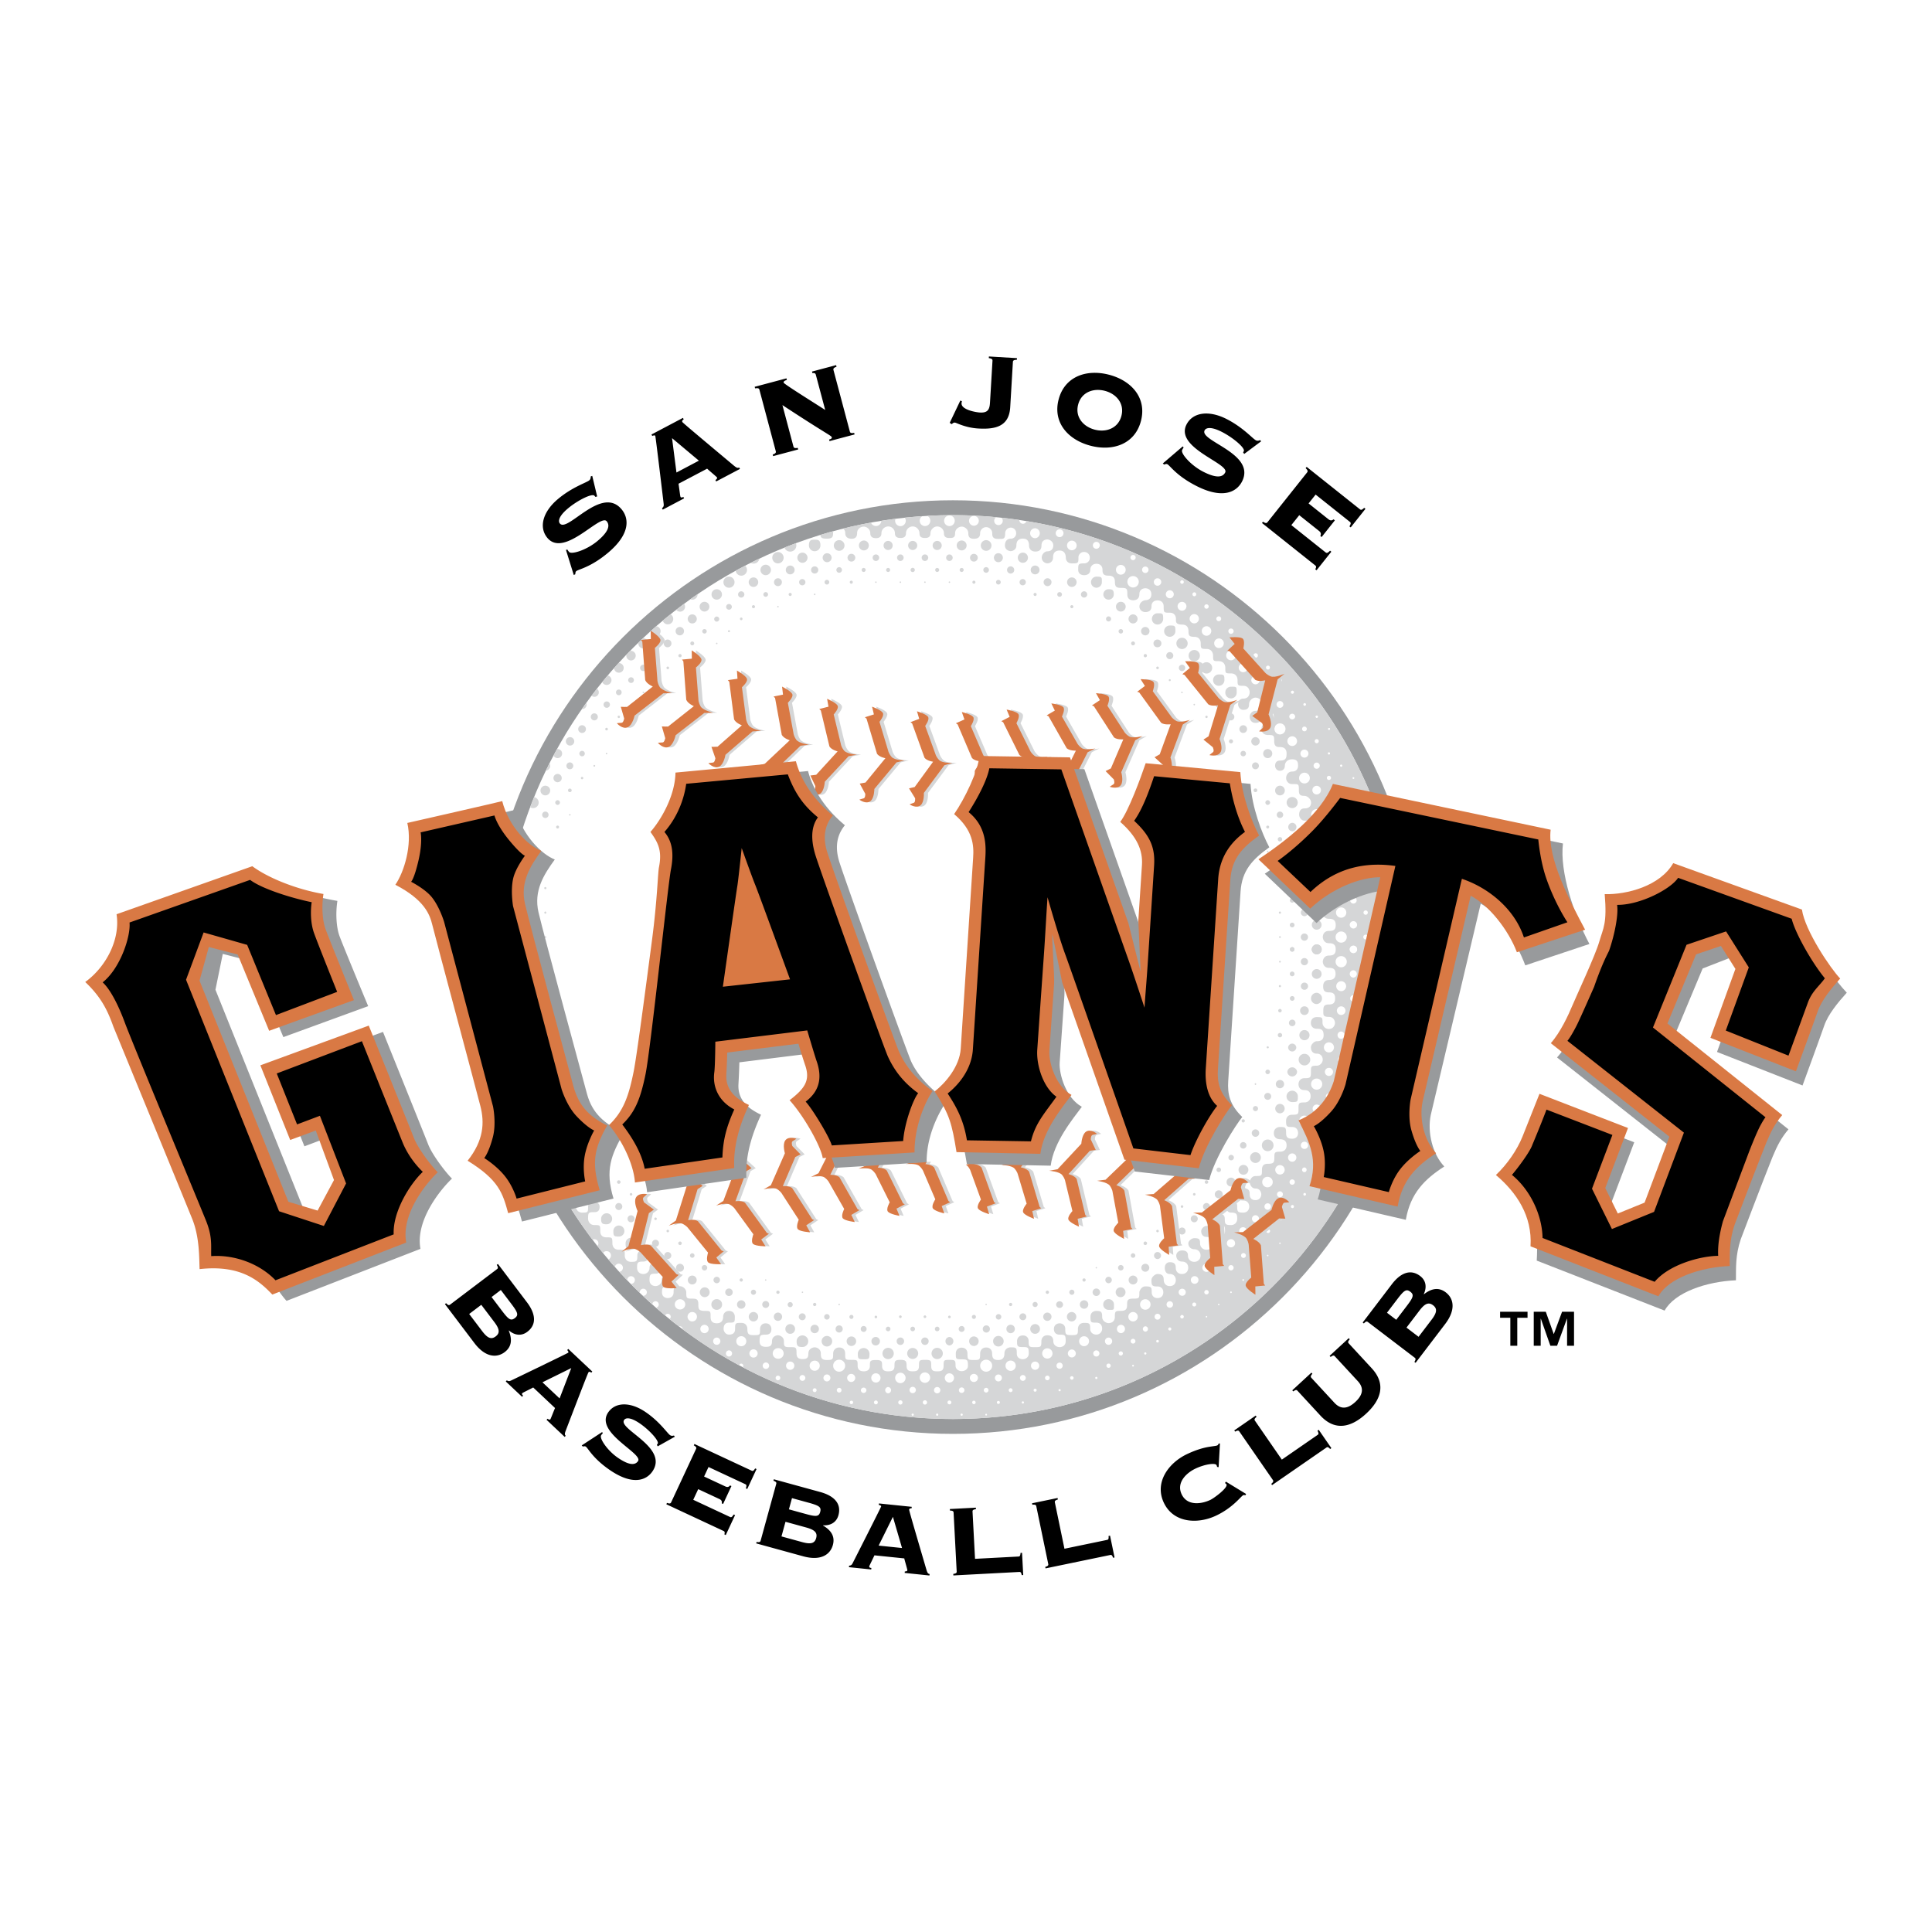 <svg xmlns="http://www.w3.org/2000/svg" width="2500" height="2500" viewBox="0 0 192.756 192.756"><g fill-rule="evenodd" clip-rule="evenodd"><path fill="#fff" d="M0 0h192.756v192.756H0V0z"/><path d="M49.591 126.617c.091-.068.138-.152-.032-.42l.121-.09 2.901 3.832c.822 1.086 1.021 2.186.025 2.939-.604.457-1.28.336-1.828-.135l-.02.014c.329.812.34 1.578-.404 2.143-.805.609-1.946.523-3.027-.906l-2.938-3.883.12-.09c.211.236.304.213.395.143l4.687-3.547zm-.548 2.789l1.036 1.367c.655.865.882 1.041 1.285.736.402-.305.295-.572-.36-1.438l-1.036-1.367-.925.702zm-2.233 1.69l1.295 1.709c.532.705.906.865 1.35.529.442-.334.39-.738-.143-1.441l-1.294-1.711-1.208.914zM53.2 138.43c-.87.445-1.037.514-1.089.568s-.05.127.079.248l-.104.111-1.626-1.531.104-.109c.155.094.244.107.438.012.281-.133 5.637-2.715 5.689-2.77.061-.064-.023-.178-.098-.264l.104-.111 2.398 2.256-.104.111c-.11-.086-.191-.129-.278-.035-.069.072-1.523 3.883-2.268 5.814-.116.307-.113.414-.002.518l-.104.111-1.81-1.703.104-.111c.138.113.227.109.278.055.035-.037.39-.967.466-1.121L53.2 138.43zm.921-.518l1.709 1.607 1.166-3.025-2.875 1.418zM60.075 142.877l.069.121a.769.769 0 0 0-.17.207c-.192.281.604 1.51 1.689 2.248 1.042.709 1.682.779 1.994.32.525-.771-4.352-2.842-2.981-4.854.709-1.043 2.2-1.082 3.733-.037 1.428.973 2.163 2.113 2.444 2.305.135.092.258.068.388.035l.086.121-1.707.959-.082-.148.078-.115c.178-.26-.812-1.361-1.792-2.029-.907-.617-1.39-.58-1.554-.34-.631.928 4.458 2.73 2.826 5.129-.61.896-1.963 1.424-4.226-.115-1.741-1.186-2.186-2.191-2.426-2.354-.083-.057-.195-.027-.301-.008l-.104-.115 2.036-1.33zM72.145 150.051l-.137-.064c.034-.164.008-.314-.221-.422l-2.126-.992-.496 1.062 3.669 1.713c.126.059.198.021.366-.248l.138.064-.928 1.988-.137-.062c.056-.211.037-.289-.089-.348l-5.703-2.662.064-.137c.296.109.368.047.416-.057l2.485-5.326c.048-.104.051-.199-.224-.355l.064-.137 5.704 2.66c.125.061.198.023.354-.223l.137.064-.928 1.988-.137-.064c.088-.279.069-.357-.057-.416l-3.669-1.713-.442.949 2.126.992c.228.107.362.029.465-.104l.137.064-.831 1.786zM77.446 148.045c.03-.109.017-.205-.281-.312l.04-.146 4.635 1.273c1.314.359 2.141 1.111 1.811 2.314-.201.73-.811 1.047-1.532 1.006l-.007.023c.755.443 1.231 1.045.983 1.945-.267.973-1.224 1.6-2.952 1.127l-4.696-1.291.04-.146c.311.061.371-.016.401-.125l1.558-5.668zm1.264 2.543l1.654.455c1.046.287 1.334.289 1.467-.197.134-.488-.113-.635-1.16-.922l-1.655-.455-.306 1.119zm-.742 2.701l2.068.568c.852.234 1.246.133 1.393-.402s-.14-.822-.992-1.057l-2.068-.568-.401 1.459zM87.245 155.176c-.42.883-.512 1.037-.521 1.113-.008.074.037.131.213.148l-.016.15-2.221-.229.016-.15c.18-.02.26-.062.356-.256.143-.277 2.833-5.578 2.841-5.654.009-.088-.126-.127-.238-.15l.015-.15 3.275.338-.016.15c-.14-.002-.229.014-.243.139-.01.102 1.146 4.012 1.728 5.998.094.314.162.398.312.414l-.015.15-2.472-.256.016-.15c.177.006.246-.051.253-.125.006-.051-.276-1.006-.31-1.174l-2.973-.306zm.417-.971l2.333.24-.909-3.111-1.424 2.871zM97.279 155.525l4.332-.229c.139-.006.186-.072.209-.363l.15-.008.117 2.217-.15.006c-.053-.262-.107-.32-.244-.314l-6.576.348-.008-.152c.313-.041.347-.131.34-.244l-.309-5.871c-.006-.113-.048-.199-.365-.207l-.008-.152 2.595-.137.008.15c-.314.043-.348.133-.34.246l.249 4.71zM106.201 154.518l4.25-.881c.137-.029.174-.1.15-.393l.148-.031.451 2.176-.148.029c-.092-.252-.152-.303-.289-.275l-6.449 1.336-.031-.148c.305-.088.324-.182.301-.293l-1.193-5.758c-.023-.109-.078-.189-.391-.15l-.031-.148 2.545-.527.031.148c-.305.09-.324.184-.301.295l.957 4.62zM121.582 146.379l-.152-.025a.68.68 0 0 0-.059-.182c-.107-.229-1.125-.109-2.096.35-.922.438-1.932 1.402-1.381 2.564.549 1.164 1.936.996 2.859.561.398-.189 1.77-1.215 1.613-1.545-.033-.068-.1-.094-.148-.139l.088-.139 2.02 1.232-.098.146c-.072-.064-.123-.055-.203-.016-.229.107-.998 1.225-2.697 2.029-1.824.863-4.248.752-5.213-1.289s.488-3.984 2.312-4.848c.912-.432 1.615-.623 2.131-.715.504-.084.775-.102.889-.154.068-.033.109-.094.129-.174l.141-.025-.135 2.369zM127.889 145.627l3.57-2.467c.115-.078.119-.158-.014-.418l.125-.088 1.262 1.826-.125.086c-.182-.195-.258-.219-.373-.141l-5.416 3.744-.086-.125c.244-.199.227-.293.16-.387l-3.342-4.836c-.064-.092-.145-.145-.42.014l-.086-.123 2.139-1.479.086.125c-.246.201-.227.295-.162.387l2.682 3.882zM133.172 135.311c-.076-.082-.164-.121-.414.074l-.102-.111 1.908-1.764.104.111c-.215.232-.184.324-.105.406l2.293 2.484c1.506 1.631.863 3.221-.555 4.529-1.418 1.311-3.055 1.824-4.561.195l-2.293-2.484c-.076-.084-.166-.123-.414.072l-.102-.111 1.908-1.762.102.109c-.213.232-.182.324-.104.408l2.293 2.482c.658.715 1.35.607 2.092-.076.74-.686.902-1.367.244-2.08l-2.294-2.482zM136.471 131.896c-.092-.068-.186-.092-.396.145l-.119-.092 2.912-3.824c.826-1.084 1.83-1.57 2.824-.814.602.459.668 1.143.359 1.797l.021.016c.691-.535 1.428-.752 2.17-.186.805.611 1.027 1.732-.057 3.158l-2.951 3.873-.121-.092c.172-.266.123-.35.033-.418l-4.675-3.563zm2.832-.22l1.039-1.365c.658-.863.766-1.129.363-1.436-.4-.305-.629-.131-1.287.732l-1.039 1.365.924.704zm2.228 1.697l1.299-1.707c.535-.701.588-1.105.146-1.441s-.816-.178-1.352.525l-1.299 1.705 1.206.918z"/><path d="M48.503 96.486c0 25.68 20.893 46.572 46.573 46.572 25.681 0 46.574-20.893 46.574-46.572 0-25.681-20.893-46.574-46.574-46.574-25.68.001-46.573 20.893-46.573 46.574zm2.969 0c0-24.044 19.561-43.605 43.605-43.605 24.044 0 43.605 19.561 43.605 43.605 0 24.043-19.561 43.605-43.605 43.605-24.044.001-43.605-19.562-43.605-43.605z" fill="#989a9c"/><path d="M95.077 141.574c24.902 0 45.089-20.186 45.089-45.088s-20.188-45.089-45.089-45.089-45.089 20.188-45.089 45.089c0 24.903 20.188 45.088 45.089 45.088z" fill="#fff"/><path d="M50.746 102.637c-.136 0-.244.02-.333.049a41.99 41.99 0 0 1-.16-1.289c.098.023.294.041.501.041.418 0 .573.418.573.619s-.114.58-.581.58zM140.166 96.486c0 24.902-20.188 45.088-45.089 45.088a44.88 44.88 0 0 1-20.979-5.17.205.205 0 0 0 .064-.148.209.209 0 0 0-.414-.037 44.881 44.881 0 0 1-5.639-3.6l.002-.027a.267.267 0 0 0-.367-.246c-.318-.242-.633-.49-.944-.742a.288.288 0 0 0 .118-.234.294.294 0 0 0-.557-.129 48.1 48.1 0 0 1-.909-.773.321.321 0 0 0 .274-.318.324.324 0 0 0-.323-.324.324.324 0 0 0-.322.314 50.961 50.961 0 0 1-.938-.863c.013 0 .025.004.038.004a.353.353 0 1 0-.352-.352c0 .018.002.037.006.055a42.808 42.808 0 0 1-.908-.9.186.186 0 0 0 .033.004.381.381 0 0 0 0-.762c-.21 0-.38.172-.38.381l.002.025a42.07 42.07 0 0 1-.789-.844.405.405 0 0 0 .354-.402.41.41 0 0 0-.409-.41.41.41 0 0 0-.396.314 49.143 49.143 0 0 1-.636-.734.435.435 0 0 0-.19-.829.433.433 0 0 0-.353.18c-.189-.23-.375-.463-.56-.699a.398.398 0 0 0 .101-.266.409.409 0 0 0-.588-.365 44.736 44.736 0 0 1-3.403-5.189c.208-.021.509-.141.509-.551 0-.525.062-.604.638-.604.293 0 .568.248.568.604s-.154.641-.576.641c-.421 0-.579.178-.579.58s.319.578.579.578.579-.176.579-.578.26-.557.65-.557c.232 0 .537.277.537.557 0 .277-.077.619-.545.619-.522 0-.603.184-.603.602 0 .387.297.604.603.604.584 0 .603-.016.603-.604 0-.389.234-.541.626-.541.096 0 .522.184.522.541 0 .248-.046.557-.522.557-.603 0-.628.047-.628.666 0 .201.146.621.621.621.583 0 .595.012.595.6 0 .248.074.627.627.627.554 0 .581.006.581.594 0 .201.087.641.64.641.608 0 .595.02.595.582 0 .277.167.627.627.627.591 0 .627-.07.627-.627 0-.295.168-.525.602-.525.227 0 .522.23.522.525 0 .371-.17.6-.529.6-.575 0-.621.096-.621.621 0 .402.284.621.621.621s.621-.25.621-.621c0-.248.149-.525.608-.525.211 0 .521.242.521.525 0 .201-.027.588-.521.588-.495 0-.61.047-.61.635 0 .51.42.602.603.602s.603-.123.603-.602c0-.355.282-.559.626-.559.258 0 .568.191.568.559 0 .57-.235.641-.576.641-.46 0-.579.055-.579.58 0 .51.428.578.579.578s.579-.068.579-.578c0-.512.089-.604.649-.604.294 0 .615.293.615.604 0 .604.031.633.607.633.448 0 .599.078.599.588 0 .418.02.635.622.635.604 0 .6.031.6.588 0 .277.05.648.622.648s.63-.449.63-.648c0-.201.124-.584.583-.584s.583.352.583.584c0 .568-.029.584-.583.584-.5 0-.537.436-.537.637s.17.557.545.557c.494 0 .601-.293.601-.557 0-.586.018-.613.612-.613.429 0 .612.289.612.613 0 .494.133.609.609.609.661 0 .656-.021.656-.611 0-.203.121-.566.566-.566s.566.367.566.566-.037.566-.566.566c-.529 0-.61.053-.61.656 0 .402.215.557.617.557s.62-.076.62-.557.428-.596.595-.596c.166 0 .594.148.594.596 0 .541.043.59.627.59.595 0 .632.008.632.633 0 .355.148.557.597.557.448 0 .583-.125.583-.557 0-.434.387-.615.629-.615.244 0 .616.182.616.615s.068.648.613.648c.619 0 .615-.092.615-.648 0-.309.228-.6.598-.6.372 0 .599.211.599.6 0 .633.013.633.631.633s.614.031.614.588c0 .434.298.557.607.557s.614-.107.614-.557.004-.572.607-.572.614.156.614.572c0 .418.189.557.606.557.418 0 .63-.107.63-.557s.034-.588.591-.588.615.156.615.588c0 .434.189.557.607.557s.63-.078.63-.557c0-.525.031-.588.592-.588.618 0 .629.078.629.588 0 .512.22.557.591.557s.646-.031.646-.557.004-.588.576-.588.615.047.615.588c0 .371.359.541.606.541s.631-.139.631-.541c0-.572-.047-.641-.63-.641s-.581-.039-.581-.58c0-.324.206-.582.581-.582s.581.242.581.582c0 .619.052.648.64.648s.625-.016.625-.648c0-.309.207-.6.598-.6s.598.26.598.6c0 .572.252.648.623.648s.605-.186.605-.648.381-.615.617-.615c.582 0 .615.057.615.615 0 .494.42.57.604.57.186 0 .59-.123.59-.57 0-.604-.051-.643-.59-.643-.531 0-.578-.064-.578-.58 0-.309.189-.578.578-.578.391 0 .58.254.58.578 0 .572.068.59.643.59.576 0 .627-.018.627-.59 0-.342.236-.596.594-.596.359 0 .596.178.596.596 0 .416.379.588.627.588s.609-.139.609-.588c0-.633-.072-.656-.609-.656-.307 0-.566-.162-.566-.566s.314-.566.566-.566c.25 0 .566.15.566.566 0 .57.064.611.654.611.592 0 .609-.068.609-.609 0-.262.145-.613.613-.613.57 0 .611.074.611.613 0 .279.223.557.609.557s.584-.34.584-.557c0-.465-.262-.637-.584-.637-.533 0-.582 0-.582-.584 0-.449.346-.584.582-.584.492 0 .584.092.584.584 0 .463.451.633.637.633s.631-.076.631-.633.051-.588.592-.588.631-.217.631-.635c0-.416.045-.588.59-.588.65 0 .631-.057.631-.633 0-.125.201-.588.59-.588.619 0 .643.092.643.588 0 .293.174.578.58.578.404 0 .578-.285.578-.578 0-.295-.18-.58-.578-.58-.521 0-.607-.074-.607-.641 0-.307.379-.604.607-.604.529 0 .619.264.619.604 0 .262.166.602.602.602.438 0 .604-.309.604-.602 0-.295-.189-.604-.604-.604s-.498-.371-.498-.619c0-.322.197-.557.498-.557.418 0 .6.154.6.557s.264.621.621.621c.359 0 .621-.25.621-.621s-.236-.621-.621-.621c-.383 0-.574-.291-.574-.6 0-.311.281-.51.576-.51.293 0 .592.076.592.51 0 .432.316.627.629.627s.627-.211.627-.627c0-.418-.322-.629-.627-.629s-.592-.221-.592-.594c0-.199.293-.51.592-.51.471 0 .58.08.58.51a.62.62 0 0 0 .641.641c.391 0 .641-.254.641-.641s-.242-.639-.641-.639-.529-.318-.529-.582c0-.193.242-.51.529-.51.541 0 .594.201.594.51 0 .311.129.627.627.627.5 0 .629-.379.629-.627 0-.557-.111-.627-.629-.627-.475 0-.498-.439-.498-.594s.035-.496.498-.496c.465 0 .602.188.602.496 0 .535.07.621.621.621.406 0 .621-.297.621-.621 0-.469-.059-.621-.621-.621-.398 0-.529-.447-.529-.602 0-.299.277-.525.529-.525.604 0 .619.295.619.525 0 .5.047.604.602.604.514 0 .604-.449.604-.604s-.082-.602-.604-.602c-.432 0-.559-.156-.559-.619 0-.34.26-.604.559-.604.65 0 .643.355.643.604s.111.578.58.578c.467 0 .578-.393.578-.578s-.119-.58-.578-.58c-.461 0-.576-.518-.576-.641 0-.125.154-.604.576-.604.648 0 .645-.031.645-.619 0-.402.172-.602.576-.602.588 0 .662-.125.662-.619 0-.496.016-.588.561-.588.277 0 .66-.123.66-.635 0-.51-.355-.607-.66-.607-.307 0-.613-.18-.613-.613 0-.432.33-.611.613-.611.557 0 .611.051.611.611 0 .463.207.557.609.557s.584-.264.584-.557-.141-.609-.584-.609c-.549 0-.613-.031-.613-.611 0-.279.145-.613.613-.613.621 0 .629-.068.629-.609s0-.619.592-.619c.387 0 .615-.277.615-.602s-.123-.627-.615-.627c-.49 0-.594-.363-.594-.594s.143-.594.594-.594c.607 0 .646-.072.646-.629s.016-.619.574-.619c.33 0 .604-.293.604-.602 0-.311-.188-.602-.604-.602-.414 0-.574-.311-.574-.621 0-.309.344-.617.574-.617.232 0 .693-.016.693-.604s-.293-.641-.693-.641c-.398 0-.58-.287-.58-.58s.176-.58.58-.58c.578 0 .582.021.582.58 0 .201.174.602.641.602.469 0 .602-.432.602-.602s-.111-.602-.602-.602c-.6 0-.561-.188-.561-.621 0-.432.08-.617.561-.617s.615-.232.615-.604-.105-.604-.615-.604-.576-.277-.576-.617c0-.342.174-.619.576-.619s.66-.17.66-.604c0-.432-.17-.608-.66-.608s-.613-.427-.613-.613.131-.613.613-.613c.484 0 .676-.175.676-.608s-.17-.624-.676-.624-.613-.458-.613-.613c0-.154.068-.612.613-.612s.676-.176.676-.594c0-.417-.186-.618-.676-.618-.355 0-.576-.17-.576-.603 0-.433.174-.619.576-.619s.66-.231.66-.603-.18-.634-.66-.634-.592-.015-.592-.587.109-.636.592-.636c.283 0 .602-.184.602-.602s-.297-.602-.602-.602-.619.231-.619.602c0 .508-.008.602-.604.602-.428 0-.602-.354-.602-.602s.135-.602.602-.602c.592 0 .678-.047.678-.604 0-.557-.109-.619-.678-.619-.432 0-.574-.386-.574-.603 0-.216.123-.635.574-.635.453 0 .604-.386.604-.602 0-.216-.08-.602-.604-.602-.521 0-.559-.016-.559-.604s-.016-.635-.662-.635c-.324 0-.529-.355-.529-.587 0-.232.066-.635.529-.635.465 0 .662-.231.662-.586 0-.356-.387-.667-.662-.667-.461 0-.555-.147-.555-.554 0-.649-.004-.619-.666-.619-.402 0-.607-.325-.607-.603s.174-.65.607-.65.584-.293.584-.571-.012-.649-.584-.649-.734.401-.734.649c0 .249-.146.494-.486.494s-.486-.293-.486-.494c0-.386.232-.526.486-.526.557 0 .66-.216.66-.695s-.264-.65-.66-.65c-.201 0-.576.016-.576-.572 0-.587-.016-.634-.646-.634-.309 0-.621-.186-.621-.588 0-.402.277-.635.623-.635.344 0 .602-.184.602-.603 0-.418-.344-.603-.602-.603-.26 0-.604.156-.604.603s-.248.62-.619.62-.576-.278-.576-.603c0-.325.248-.598.576-.598s.639-.191.639-.639c0-.449-.33-.68-.639-.68-.311 0-.641.293-.641.68 0 .386-.209.541-.582.541-.371 0-.514-.386-.514-.525 0-.386.227-.597.514-.597.576 0 .641-.485.641-.641 0-.153-.086-.639-.641-.639-.553 0-.568-.026-.568-.583 0-.17-.084-.652-.652-.652s-.568-.012-.568-.568c0-.201-.1-.653-.654-.653-.553 0-.566-.012-.566-.569 0-.201-.117-.652-.654-.652s-.58-.028-.58-.569c0-.263-.131-.64-.641-.64s-.582-.133-.582-.582c0-.294-.117-.64-.641-.64-.691 0-.605-.35-.605-.566s-.107-.619-.615-.619c-.592 0-.613 0-.613-.619 0-.525-.41-.608-.607-.608-.199 0-.609.067-.609.608 0 .542-.488.557-.613.557-.35 0-.59-.268-.59-.54 0-.479.463-.642.592-.642.127 0 .598-.054.598-.58s-.416-.614-.598-.614-.598.088-.598.597-.377.604-.625.604c-.246 0-.576-.108-.576-.587 0-.588-.029-.65-.645-.65-.465 0-.592-.155-.592-.572 0-.417-.15-.649-.631-.649-.479 0-.609-.17-.609-.572s-.244-.612-.611-.612-.611.256-.611.612-.27.525-.609.525-.592-.185-.592-.525c0-.58.008-.653.592-.653a.547.547 0 0 0 .566-.567.551.551 0 0 0-.566-.568.547.547 0 0 0-.568.568c0 .54-.023.571-.654.571-.465 0-.605-.34-.605-.571 0-.232-.074-.712-.615-.712s-.66.341-.66.712a.553.553 0 0 1-.562.563c-.262 0-.566-.224-.566-.563 0-.34.285-.635.566-.635.264 0 .586-.139.586-.587s-.432-.596-.586-.596c-.152 0-.59.055-.59.596s-.352.61-.631.61c-.277 0-.613-.162-.613-.61s-.205-.681-.609-.681c-.4 0-.652.201-.652.681s-.457.571-.568.571c-.109 0-.574-.092-.574-.571s.281-.673.574-.673a.527.527 0 0 0 .545-.548c0-.34-.25-.557-.545-.557a.573.573 0 0 0-.553.557c0 .588-.143.572-.668.572s-.623-.186-.623-.572a.602.602 0 1 0-1.205 0c0 .401-.213.556-.615.556-.401 0-.567-.155-.567-.556 0-.402-.376-.657-.654-.657s-.661.24-.661.657c0 .417-.174.479-.561.479-.386 0-.553-.139-.553-.479a.68.68 0 0 0-.668-.673c-.386 0-.676.364-.676.673 0 .308-.143.479-.544.479-.402 0-.553-.154-.553-.479 0-.325-.282-.673-.668-.673a.678.678 0 0 0-.677.673c0 .353-.221.479-.545.479s-.56-.108-.56-.479-.306-.673-.661-.673-.684.286-.684.673c0 .386-.259.495-.537.495-.279 0-.576-.078-.576-.495s-.382-.657-.646-.657c-.263 0-.669.178-.669.657 0 .479-.305.556-.552.556s-.63-.092-.63-.556a.572.572 0 0 0-.205-.461 43.2 43.2 0 0 1 2.773-.597.53.53 0 0 0 1.026-.175c.472-.075.945-.143 1.422-.204a.531.531 0 1 0 1.022.195.526.526 0 0 0-.097-.304 46.003 46.003 0 0 1 1.753-.153.526.526 0 0 0-.267.457.53.53 0 1 0 .741-.487 45.114 45.114 0 0 1 6.893.131.427.427 0 1 0 .52.052c.6.064 1.197.139 1.791.227a.359.359 0 0 0 .706.11c21.411 3.5 37.757 22.091 37.757 44.498zM81.846 53.37c.43-.132.863-.256 1.298-.375a.743.743 0 0 0-.027.205c0 .381-.092.541-.607.541-.442 0-.621-.045-.664-.371z" fill="#d5d6d7"/><path d="M56.253 116.713c0 .588-.047.604-.615.604a.558.558 0 0 0-.445.215 34.487 34.487 0 0 1-.341-.664.466.466 0 0 0-.299-.599 44.1 44.1 0 0 1-1.194-2.648c.426-.008.438-.07.438-.57 0-.17.09-.611.612-.611.521 0 .612.457.612.611s-.052.613-.612.613c-.561 0-.63.021-.63.607 0 .434.248.619.637.619.542 0 .584.047.584.604s.093.635.638.635c.399-.002.615.166.615.584zM50.815 105.115c-.08-.414-.155-.83-.224-1.248.05.008.103.014.162.014.34 0 .599.309.599.617a.624.624 0 0 1-.537.617zM51.967 108.758a.635.635 0 0 0-.271.055 44.583 44.583 0 0 1-.627-2.482c.232.027.253.141.253.611 0 .635.062.629.646.629.367 0 .595.268.595.594-.001.323-.175.593-.596.593zM53.188 112.439a.474.474 0 0 0-.268.076 44.172 44.172 0 0 1-.898-2.605c.538.008.535.125.535.695 0 .588.031.609.63.609.414 0 .612.289.612.613s-.236.612-.611.612z" fill="#d5d6d7"/><path d="M137.473 94.837a.109.109 0 0 1-.109-.11.11.11 0 0 1 .109-.11.11.11 0 1 1 0 .22zM133.811 113.16c-.062 0-.111-.051-.111-.111s.049-.111.111-.111a.111.111 0 1 1 0 .222zM131.365 118.045a.109.109 0 0 1-.109-.109.11.11 0 0 1 .22 0 .108.108 0 0 1-.111.109zM137.473 99.723a.11.11 0 0 1-.109-.111c0-.061.049-.109.109-.109a.11.11 0 0 1 0 .22zM137.473 97.279a.11.11 0 0 1 0-.218c.062 0 .111.049.111.109s-.049.109-.111.109zM136.252 96.187a.238.238 0 1 1 0-.476.238.238 0 0 1 0 .476zM135.031 97.535a.365.365 0 1 1 0-.73.366.366 0 0 1 0 .73zM135.031 95.093a.366.366 0 1 1-.001-.733.366.366 0 0 1 .001.733zM136.252 98.607c-.119 0-.217-.098-.217-.217s.098-.217.217-.217a.217.217 0 1 1 0 .434zM135.031 99.936a.323.323 0 1 1-.002-.646.323.323 0 0 1 .002.646zM136.252 101.029c-.107 0-.195-.088-.195-.195s.088-.195.195-.195.195.088.195.195-.088.195-.195.195zM135.031 102.336a.28.28 0 0 1-.281-.279.281.281 0 0 1 .562 0 .28.28 0 0 1-.281.279zM133.811 110.781a.175.175 0 1 1-.002-.35.175.175 0 0 1 .002.35zM135.031 109.494c-.061 0-.111-.049-.111-.109s.051-.109.111-.109a.11.11 0 0 1 0 .218zM136.252 105.83a.109.109 0 0 1-.109-.109.11.11 0 1 1 .109.109zM135.031 107.117a.175.175 0 1 1-.002-.35.175.175 0 0 1 .002.35zM133.811 108.4a.237.237 0 1 1 0-.474.237.237 0 0 1 0 .474zM133.811 106.021a.302.302 0 1 1-.003-.603.302.302 0 0 1 .003.603zM133.811 103.643a.365.365 0 1 1 0-.73.366.366 0 0 1 0 .73zM133.811 101.264a.43.43 0 1 1-.003-.86.43.43 0 0 1 .003.86zM133.811 98.885a.493.493 0 1 1-.001-.987.493.493 0 0 1 .001.987zM133.252 95.949a.558.558 0 1 1 1.117 0 .558.558 0 0 1-1.117 0zM135.031 104.736a.236.236 0 0 1-.238-.238.239.239 0 1 1 .238.238zM136.252 103.451a.174.174 0 0 1-.174-.174.175.175 0 1 1 .174.174zM137.363 102.055a.11.11 0 0 1 .109-.111c.062 0 .113.049.113.111a.112.112 0 0 1-.113.111.111.111 0 0 1-.109-.111zM131.365 115.701a.21.21 0 0 1 0-.418c.115 0 .209.094.209.209s-.094.209-.209.209zM131.365 113.355a.308.308 0 1 1 .001-.615.308.308 0 0 1-.001.615zM131.365 111.012a.405.405 0 1 1 .002-.81.405.405 0 0 1-.002.81zM131.363 108.719a.556.556 0 1 1 .002-1.112.556.556 0 0 1-.002 1.112zM132.588 114.381a.11.11 0 0 1-.109-.111.11.11 0 0 1 .218 0 .11.11 0 0 1-.109.111zM132.588 116.803a.09.09 0 0 1 0-.178.09.09 0 0 1 0 .178zM124.037 127.795a.089.089 0 0 1-.088-.088.088.088 0 1 1 .176 0 .089.089 0 0 1-.088.088zM113.045 136.344c-.049 0-.088-.039-.088-.088s.039-.088.088-.088.088.039.088.088-.039.088-.088.088zM98.389 141.229c-.049 0-.088-.039-.088-.088s.039-.088.088-.088.088.039.088.088-.039.088-.088.088zM132.588 112.037c-.115 0-.209-.094-.209-.209s.094-.209.209-.209.209.094.209.209-.094.209-.209.209zM132.588 109.691a.306.306 0 1 1 0-.614.306.306 0 1 1 0 .614zM132.588 107.348a.404.404 0 0 1-.404-.406c0-.223.18-.404.404-.404.223 0 .406.182.406.404a.407.407 0 0 1-.406.406zM132.588 105.002a.502.502 0 1 1 0-1.005.502.502 0 0 1 0 1.005zM130.145 116.951a.237.237 0 0 1 0-.474.238.238 0 0 1 0 .474zM128.924 118.201a.265.265 0 0 1-.266-.266.266.266 0 1 1 .532 0 .267.267 0 0 1-.266.266zM127.701 119.449a.294.294 0 1 1 .295-.293.293.293 0 0 1-.295.293zM126.48 120.701a.324.324 0 1 1 .322-.324.324.324 0 0 1-.322.324zM125.26 121.949a.352.352 0 1 1 0-.704.352.352 0 0 1 0 .704zM124.037 123.199a.38.38 0 1 1 0-.759.38.38 0 0 1 0 .759zM122.816 124.449a.408.408 0 1 1 0-.816.408.408 0 0 1 0 .816zM114.268 135.145c-.062 0-.111-.049-.111-.109s.049-.111.111-.111c.061 0 .109.051.109.111s-.049.109-.109.109zM115.488 133.945a.134.134 0 0 1-.133-.133c0-.072.061-.131.133-.131s.131.059.131.131a.13.13 0 0 1-.131.133zM116.711 132.746a.154.154 0 0 1 0-.308c.084 0 .152.07.152.154s-.068.154-.152.154zM117.932 131.547a.176.176 0 1 1 .176-.176.179.179 0 0 1-.176.176zM119.152 130.346a.197.197 0 1 1 .197-.197.195.195 0 0 1-.197.197zM120.373 129.146c-.121 0-.219-.098-.219-.219s.098-.221.219-.221.219.1.219.221-.098.219-.219.219zM121.596 127.947a.241.241 0 1 1 0 0zM122.816 126.748c-.145 0-.262-.119-.262-.264a.263.263 0 1 1 .526 0 .265.265 0 0 1-.264.264zM122.816 129.01c-.045 0-.082-.037-.082-.082s.037-.082.082-.082.082.037.082.082-.037.082-.082.082zM125.26 126.566c-.045 0-.082-.037-.082-.082s.037-.08.082-.08.08.035.08.08-.035.082-.08.082zM121.594 130.223c-.041 0-.072-.033-.072-.074s.031-.074.072-.074a.074.074 0 1 1 0 .148zM120.373 131.445c-.041 0-.072-.033-.072-.074s.031-.074.072-.074a.074.074 0 1 1 0 .148zM126.48 125.336a.073.073 0 0 1-.074-.072.074.074 0 1 1 .148 0c.001.039-.033.072-.074.072z" fill="#fff"/><path d="M132.611 116.625c.049 0 .088.039.088.088s-.039.088-.088.088-.088-.039-.088-.088.039-.088.088-.088zM131.391 117.824a.11.11 0 0 1 .109.111c0 .061-.049.109-.109.109s-.111-.049-.111-.109a.11.11 0 0 1 .111-.111zM130.168 119.023a.132.132 0 1 1 .001.265.132.132 0 0 1-.001-.265zM128.947 120.223a.154.154 0 1 1 0 .308.154.154 0 0 1 0-.308zM127.727 121.424a.176.176 0 1 1 0 .352.176.176 0 0 1 0-.352zM126.504 122.623a.197.197 0 1 1 0 .393.197.197 0 0 1 0-.393zM125.283 123.822c.121 0 .219.098.219.219s-.098.221-.219.221-.221-.1-.221-.221.1-.219.221-.219zM124.061 125.021a.24.24 0 0 1 .242.242.24.24 0 0 1-.242.24.24.24 0 0 1-.24-.24.24.24 0 0 1 .24-.242zM121.156 125.264a.437.437 0 1 1 .438.438.438.438 0 0 1-.438-.438zM93.502 141.031a.11.11 0 1 1 0 .22.11.11 0 0 1 0-.22zM95.945 141.031a.11.11 0 0 1 .111.109.11.11 0 1 1-.221 0 .109.109 0 0 1 .11-.109zM102.051 139.811c.062 0 .111.049.111.109s-.049.111-.111.111c-.061 0-.109-.051-.109-.111s.048-.109.109-.109zM91.06 141.031a.11.11 0 0 1 .11.109c0 .062-.05.111-.11.111s-.11-.049-.11-.111c0-.06.05-.109.11-.109zM111.824 134.826c.113 0 .207.094.207.207a.208.208 0 1 1-.207-.207zM113.045 133.576c.131 0 .236.105.236.236s-.105.236-.236.236-.238-.105-.238-.236.107-.236.238-.236zM114.266 132.326c.148 0 .266.119.266.266s-.117.266-.266.266a.267.267 0 0 1 0-.532zM115.488 131.076c.162 0 .293.131.293.293a.294.294 0 1 1-.293-.293zM116.709 129.824a.324.324 0 1 1-.322.324c0-.177.144-.324.322-.324zM117.932 128.574a.354.354 0 1 1-.003.707.354.354 0 0 1 .003-.707zM119.152 127.324a.382.382 0 1 1-.001.76.382.382 0 0 1 .001-.76zM120.373 126.074a.41.41 0 1 1 0 .82.41.41 0 0 1 0-.82zM127.703 124.115a.074.074 0 1 1 0-.148c.041 0 .072.035.072.074a.072.072 0 0 1-.072.074zM130.145 114.631a.361.361 0 1 1 .001-.723.361.361 0 0 1-.001.723zM128.924 115.906a.415.415 0 1 1-.001-.83.415.415 0 0 1 .001.83zM127.701 117.184a.47.47 0 1 1 .003-.941.47.47 0 0 1-.003.941zM126.48 118.459a.525.525 0 1 1-.001-1.049.525.525 0 0 1 .001 1.049zM106.938 137.303c.096 0 .176.078.176.174s-.08.176-.176.176-.174-.08-.174-.176.078-.174.174-.174zM105.717 138.588a.11.11 0 0 1 .109.111c0 .061-.049.109-.109.109s-.111-.049-.111-.109a.11.11 0 0 1 .111-.111zM109.381 134.727a.308.308 0 0 1 0 .616.308.308 0 0 1 0-.616zM108.158 136.047a.208.208 0 1 1 0 0zM110.602 133.451a.361.361 0 1 1-.001.723.361.361 0 0 1 .001-.723zM111.824 132.176c.229 0 .416.188.416.416s-.188.416-.416.416a.417.417 0 0 1 0-.832zM113.045 130.9a.471.471 0 1 1 0 .942.471.471 0 0 1 0-.942zM114.266 129.625a.523.523 0 1 1 .004 1.046.523.523 0 0 1-.004-1.046zM104.264 137.477a.23.23 0 1 1 .461.001.23.23 0 0 1-.461-.001zM101.762 137.477c0-.158.131-.289.291-.289.158 0 .289.131.289.289a.29.29 0 0 1-.58 0zM99.264 137.477a.347.347 0 1 1 .346.348.347.347 0 0 1-.346-.348zM96.762 137.477a.404.404 0 1 1 .808 0 .404.404 0 0 1-.808 0zM94.263 137.477a.461.461 0 1 1 .922 0 .461.461 0 0 1-.922 0zM91.762 137.477a.52.52 0 1 1 1.038.002.52.52 0 0 1-1.038-.002zM90.743 138.699a.317.317 0 1 1 .633-.003.317.317 0 0 1-.633.003zM94.531 139.92a.193.193 0 1 1 .386 0 .193.193 0 0 1-.386 0zM96.995 139.92a.172.172 0 1 1 .345 0 .172.172 0 0 1-.345 0zM99.457 139.92c0-.084.068-.15.152-.15a.15.15 0 1 1 0 .3.15.15 0 0 1-.152-.15zM103.123 138.699c0-.084.066-.152.15-.152s.152.068.152.152-.068.15-.152.15-.15-.066-.15-.15zM100.639 138.699a.192.192 0 1 1 .384-.002.192.192 0 0 1-.384.002zM98.154 138.699a.234.234 0 1 1 .234.234.233.233 0 0 1-.234-.234zM95.669 138.699a.276.276 0 0 1 .552 0 .276.276 0 0 1-.552 0zM92.068 139.92a.213.213 0 1 1 .427 0 .213.213 0 0 1-.427 0zM109.381 137.367c.061 0 .109.049.109.109s-.049.111-.109.111-.109-.051-.109-.111.048-.109.109-.109zM110.389 136.256a.214.214 0 0 1 .428 0 .214.214 0 0 1-.428 0zM93.185 138.699c0-.176.143-.318.317-.318a.317.317 0 1 1-.317.318zM137.584 94.712a.11.11 0 0 1-.111.11.108.108 0 0 1-.109-.11.11.11 0 1 1 .22 0zM133.92 76.391a.11.11 0 1 1-.22 0 .11.11 0 0 1 .22 0zM131.477 71.505a.11.11 0 1 1-.22 0 .11.11 0 0 1 .22 0zM137.473 89.717a.11.11 0 0 0-.109.11.11.11 0 1 0 .109-.11zM137.584 92.27a.11.11 0 0 1-.111.11.109.109 0 0 1-.109-.11.11.11 0 1 1 .22 0zM136.49 93.491a.238.238 0 1 1-.476 0 .238.238 0 0 1 .476 0zM135.396 92.27a.366.366 0 1 1-.732 0 .366.366 0 0 1 .732 0zM135.396 94.712a.366.366 0 1 1-.732 0 .366.366 0 0 1 .732 0zM136.469 91.049a.217.217 0 1 1-.434 0 .217.217 0 0 1 .434 0zM135.354 89.827a.323.323 0 1 1-.647 0 .323.323 0 0 1 .647 0zM136.447 88.606a.195.195 0 1 1-.39 0 .195.195 0 0 1 .39 0zM135.312 87.385a.281.281 0 1 1-.562-.002.281.281 0 0 1 .562.002zM133.984 78.833a.173.173 0 0 1-.174.174.175.175 0 0 1-.176-.174.175.175 0 1 1 .35 0zM135.141 80.055c0 .061-.049.11-.109.11s-.111-.049-.111-.11c0-.062.051-.11.111-.11s.109.049.109.11zM136.363 83.72a.11.11 0 1 1-.22 0 .11.11 0 0 1 .22 0zM135.205 82.498a.173.173 0 0 1-.174.174.175.175 0 0 1-.176-.174c0-.096.078-.174.176-.174a.173.173 0 0 1 .174.174zM134.047 81.277a.238.238 0 0 1-.476 0 .238.238 0 0 1 .476 0zM134.111 83.719a.302.302 0 1 1-.603.001.302.302 0 0 1 .603-.001zM134.201 86.161a.392.392 0 1 1-.785 0 .392.392 0 0 1 .785 0zM134.262 88.605a.452.452 0 1 1-.904 0 .452.452 0 0 1 .904 0zM134.322 91.047a.513.513 0 1 1-1.027.001.513.513 0 0 1 1.027-.001zM133.811 92.934a.558.558 0 1 1-.002 1.116.558.558 0 0 1 .002-1.116zM135.27 84.941a.238.238 0 1 1-.476 0 .238.238 0 0 1 .476 0zM136.428 86.163a.175.175 0 1 1-.35 0 .175.175 0 0 1 .35 0zM137.473 87.274c.062 0 .113.049.113.111a.112.112 0 0 1-.113.111.11.11 0 0 1-.109-.111.108.108 0 0 1 .109-.111zM131.574 73.948a.209.209 0 0 1-.209.208.209.209 0 0 1 0-.417.21.21 0 0 1 .209.209zM131.674 76.391a.308.308 0 0 1-.616 0 .308.308 0 0 1 .616 0zM131.795 78.833a.43.43 0 1 1-.861-.001.43.43 0 0 1 .861.001zM131.916 81.274a.55.55 0 1 1-1.1 0 .55.55 0 0 1 1.1 0zM132.697 75.168c0 .062-.049.111-.109.111s-.109-.049-.109-.111c0-.061.049-.11.109-.11s.109.05.109.11zM132.676 72.726c0 .049-.039.089-.088.089a.088.088 0 0 1 0-.177c.049 0 .088.04.088.088zM132.797 77.612a.209.209 0 0 1-.418 0 .209.209 0 0 1 .418 0zM132.92 80.053a.331.331 0 1 1-.664 0 .331.331 0 1 1 .664 0zM133.023 82.515a.436.436 0 1 1-.871-.001.436.436 0 0 1 .871.001zM133.107 84.94a.52.52 0 1 1-1.039 0 .52.52 0 0 1 1.039 0zM130.381 72.727a.236.236 0 1 1-.472 0 .236.236 0 1 1 .472 0zM129.217 71.503a.295.295 0 0 1-.588 0 .294.294 0 0 1 .588 0zM128.041 70.282a.338.338 0 1 1-.676 0 .338.338 0 0 1 .676 0zM126.863 69.057a.383.383 0 1 1-.766-.002.383.383 0 0 1 .766.002zM125.676 67.838a.417.417 0 1 1-.833 0 .417.417 0 0 1 .833 0zM124.488 66.616a.45.45 0 1 1-.9 0 .45.45 0 1 1 .9 0zM123.295 65.396a.48.48 0 1 1-.96 0 .48.48 0 0 1 .96 0zM118.107 58.07a.176.176 0 0 1-.352 0 .176.176 0 0 1 .352 0zM119.35 59.291c0 .109-.088.198-.197.198a.198.198 0 0 1 0-.395c.109 0 .197.088.197.197zM120.592 60.512a.219.219 0 1 1-.438 0 .219.219 0 0 1 .438 0zM121.836 61.734c0 .133-.107.241-.24.241s-.242-.108-.242-.241.109-.241.242-.241.24.108.24.241zM123.08 62.956a.264.264 0 1 1-.527-.001.264.264 0 0 1 .527.001z" fill="#fff"/><path d="M132.523 72.727a.088.088 0 1 1 .176 0 .088.088 0 0 1-.176 0zM134.941 77.628c0-.048.041-.088.09-.088a.088.088 0 0 1 0 .176.09.09 0 0 1-.09-.088zM136.164 81.292a.088.088 0 1 1 .176 0 .088.088 0 0 1-.176 0zM131.279 71.505c0-.061.051-.109.111-.109a.11.11 0 0 1 0 .219.111.111 0 0 1-.111-.11zM130.037 70.284c0-.073.059-.132.131-.132.074 0 .133.06.133.132s-.059.132-.133.132a.132.132 0 0 1-.131-.132zM128.793 69.062c0-.084.068-.153.154-.153.084 0 .154.069.154.153a.154.154 0 0 1-.308 0zM127.551 67.841a.175.175 0 1 1 .35 0 .175.175 0 0 1-.35 0zM126.307 66.62a.197.197 0 1 1 .393 0 .197.197 0 0 1-.393 0zM125.062 65.398a.22.22 0 1 1 .221.22.22.22 0 0 1-.221-.22zM123.82 64.176a.24.24 0 1 1 .483 0 .24.24 0 0 1-.483 0zM121.594 63.698a.479.479 0 1 1 .003.957.479.479 0 0 1-.003-.957zM112.785 55.626a.26.26 0 0 1 .52 0 .26.26 0 0 1-.52 0zM113.945 56.847a.32.32 0 1 1 .643-.001.32.32 0 0 1-.643.001zM115.117 58.067a.37.37 0 1 1 .74 0 .37.37 0 0 1-.74 0zM116.312 59.29a.398.398 0 1 1 .796 0 .398.398 0 0 1-.796 0zM117.488 60.51a.442.442 0 1 1 .883 0 .442.442 0 0 1-.883 0zM118.689 61.732a.463.463 0 1 1 .927-.001.463.463 0 0 1-.927.001zM119.9 62.954a.475.475 0 1 1 .95 0 .475.475 0 0 1-.95 0zM130.543 75.168a.399.399 0 1 1-.797 0 .399.399 0 0 1 .797 0zM129.408 73.945a.483.483 0 1 1-.967-.003.483.483 0 0 1 .967.003zM128.254 72.723a.552.552 0 0 1-1.104 0 .551.551 0 0 1 1.104 0zM109.035 54.405c0-.191.156-.346.348-.346a.346.346 0 1 1-.348.346zM110.188 55.624a.415.415 0 1 1 0 0zM111.338 56.847a.486.486 0 1 1 .486.487.486.486 0 0 1-.486-.487zM112.479 58.067a.569.569 0 1 1 1.137.003.569.569 0 0 1-1.137-.003zM97.168 51.474a.488.488 0 1 1 0 .976.488.488 0 0 1 0-.976zM94.724 51.427a.53.53 0 1 1 .002 1.06.53.53 0 0 1-.002-1.06zM130.682 77.628a.536.536 0 1 1-1.072 0 .536.536 0 0 1 1.072 0zM105.328 53.2a.389.389 0 1 1 .778 0 .389.389 0 0 1-.778 0zM106.457 54.421a.48.48 0 1 1 .961-.001.48.48 0 0 1-.961.001zM102.777 53.2c0-.274.223-.498.496-.498a.499.499 0 0 1 0 .996.499.499 0 0 1-.496-.498zM105.717 135.945c.172 0 .309.139.309.311s-.137.311-.309.311a.31.31 0 1 1 0-.622zM103.273 135.844c.227 0 .412.186.412.412s-.186.412-.412.412-.412-.186-.412-.412.186-.412.412-.412zM101.344 136.256a.513.513 0 1 1-1.026.002.513.513 0 0 1 1.026-.002zM105.008 135.035a.514.514 0 1 1-1.028 0 .514.514 0 0 1 1.028 0zM129.623 111.828a.52.52 0 1 1 1.041 0 .52.52 0 0 1-1.041 0zM108.654 133.812a.497.497 0 0 1-.494.496.495.495 0 0 1 0-.99c.272 0 .494.221.494.494zM107.334 135.035a.396.396 0 1 1-.793 0 .396.396 0 0 1 .793 0zM97.791 136.256a.598.598 0 1 1 1.197 0 .598.598 0 0 1-1.197 0zM73.038 135.035a.306.306 0 1 1-.614 0c0-.17.137-.309.307-.309s.307.139.307.309zM71.871 133.812a.361.361 0 1 1-.723-.001.361.361 0 0 1 .723.001zM70.704 132.592a.416.416 0 1 1-.833 0 .416.416 0 0 1 .833 0zM69.537 131.371a.47.47 0 1 1-.94-.002.47.47 0 0 1 .94.002zM68.37 130.148a.525.525 0 0 1-1.049 0 .524.524 0 0 1 1.049 0zM77.617 137.709a.231.231 0 0 1 0-.462c.128 0 .232.104.232.23a.232.232 0 0 1-.232.232zM80.06 137.766a.289.289 0 1 1 0-.578c.16 0 .29.131.29.289a.29.29 0 0 1-.29.289zM82.502 137.824c-.191 0-.347-.156-.347-.348s.155-.346.347-.346.347.154.347.346-.155.348-.347.348zM84.945 137.881a.404.404 0 1 1-.001-.807.404.404 0 0 1 .001.807zM87.388 137.939a.462.462 0 1 1 0-.925.462.462 0 0 1 0 .925zM89.831 137.996a.52.52 0 1 1 0-1.04.52.52 0 0 1 0 1.04zM87.388 140.113a.194.194 0 0 1-.193-.193.193.193 0 1 1 .193.193zM84.945 140.092c-.095 0-.172-.076-.172-.172s.077-.172.172-.172.172.076.172.172-.076.172-.172.172zM81.281 138.891a.193.193 0 0 1-.193-.191c0-.107.086-.193.193-.193a.192.192 0 1 1 0 .384zM83.724 138.934a.234.234 0 1 1 0-.469.234.234 0 0 1 0 .469zM86.167 138.975c-.152 0-.276-.123-.276-.275a.276.276 0 0 1 .551 0 .275.275 0 0 1-.275.275zM89.831 140.133a.213.213 0 1 1 0-.426.213.213 0 0 1 0 .426zM88.609 139.016a.318.318 0 0 1 0-.634.318.318 0 0 1 0 .634zM76.398 135.934a.322.322 0 1 1-.001.643.322.322 0 0 1 .001-.643zM75.178 134.623a.411.411 0 1 1 .001.823.411.411 0 0 1-.001-.823zM73.959 133.312a.501.501 0 1 1 0 1.002.501.501 0 0 1 0-1.002zM78.839 136.67a.414.414 0 1 1 0-.828.414.414 0 0 1 0 .828zM81.282 136.762a.506.506 0 1 1 0-1.012.506.506 0 0 1 0 1.012zM83.723 136.854a.598.598 0 1 1 0-1.197.598.598 0 0 1 0 1.197zM77.624 135.562a.527.527 0 1 1 0-1.056.529.529 0 1 1 0 1.056z" fill="#fff"/><path d="M50.137 95.949a.61.61 0 0 0-.14-.385c-.005.259-.007.518-.008.78a.61.61 0 0 0 .148-.395zM51.967 84.258a.538.538 0 0 0 .017-1.076c-.102.331-.2.663-.294.997.081.05.176.079.277.079zM51.347 87.383a.6.6 0 0 0-.325-.532c-.082.375-.159.751-.231 1.129a.597.597 0 0 0 .556-.597zM78.838 55.035a.614.614 0 0 0 .569-.84c-.383.142-.764.289-1.143.441a.614.614 0 0 0 .574.399zM53.188 80.625a.553.553 0 0 0 .098-1.098c-.136.335-.268.672-.396 1.01a.557.557 0 0 0 .298.088zM54.896 76.407a.494.494 0 0 0-.072-.253c-.124.243-.245.489-.363.735a.485.485 0 0 0 .435-.482zM55.631 75.638a.453.453 0 0 0 0-.906c-.021 0-.041.003-.062.006a49.39 49.39 0 0 0-.346.642.454.454 0 0 0 .408.258zM50.746 90.396a.555.555 0 0 0 0-1.108.544.544 0 0 0-.19.036c-.051.317-.098.637-.143.958a.54.54 0 0 0 .333.114zM65.411 63.474a.502.502 0 0 0 .065-.999c-.191.166-.38.334-.568.503a.504.504 0 0 0 .503.496zM66.631 62.291a.54.54 0 0 0 .27-1.007c-.263.21-.523.423-.78.639a.541.541 0 0 0 .51.368zM67.853 61.026a.498.498 0 0 0 .404-.786c-.266.196-.529.396-.79.598.09.113.229.188.386.188zM69.074 59.831a.523.523 0 0 0 .523-.524l-.002-.024c-.243.167-.484.335-.724.507a.53.53 0 0 0 .203.041zM64.188 64.696a.502.502 0 1 0 0-1.006c-.021 0-.04.003-.06.006-.146.138-.291.278-.436.419-.003.025-.007.051-.007.078a.504.504 0 0 0 .503.503zM62.967 65.895a.481.481 0 0 0 0-.961.468.468 0 0 0-.114.015c-.12.123-.239.248-.357.372a.48.48 0 0 0 .471.574zM61.746 67.116a.481.481 0 0 0 0-.962c-.012 0-.022.003-.034.003-.149.166-.298.332-.445.499a.48.48 0 0 0 .479.46zM60.525 68.337a.48.48 0 0 0 .108-.948c-.185.218-.368.439-.549.661.076.17.244.287.441.287zM59.303 69.523a.445.445 0 0 0 .253-.808c-.182.232-.361.466-.538.701a.438.438 0 0 0 .285.107zM58.082 70.747a.447.447 0 0 0 .412-.62c-.147.205-.293.41-.437.618l.025.002zM73.959 57.435a.57.57 0 0 0 .38-.994 44.53 44.53 0 0 0-.942.502.57.57 0 0 0 .562.492zM74.893 56.156a.59.59 0 0 0 .872-.425c-.293.139-.583.28-.872.425zM131.367 95.214a.487.487 0 0 0 0-.973.487.487 0 0 0 0 .973zM128.924 94.952a.224.224 0 1 0-.003-.449.224.224 0 0 0 .003.449zM127.703 96.035a.086.086 0 0 0 .086-.086.087.087 0 1 0-.174 0c0 .048.039.086.088.086z" fill="#d5d6d7"/><path d="M131.85 94.724a.488.488 0 0 0-.974 0 .487.487 0 0 0 .974 0zM130.502 95.945a.36.36 0 1 0-.72 0 .36.36 0 0 0 .72 0zM129.154 97.166a.234.234 0 1 0-.469 0 .234.234 0 0 0 .469 0zM127.807 98.387a.108.108 0 0 0-.216 0 .108.108 0 1 0 .216 0zM131.854 97.17a.487.487 0 1 0-.974.002.487.487 0 0 0 .974-.002zM130.506 98.393a.359.359 0 0 0-.361-.361.359.359 0 0 0-.359.361c0 .199.16.359.359.359.201 0 .361-.16.361-.359zM129.158 99.613a.234.234 0 1 0-.234.234.232.232 0 0 0 .234-.234zM127.875 100.834a.173.173 0 0 0-.346 0c0 .096.078.172.174.172a.172.172 0 0 0 .172-.172zM126.59 104.498c0-.061-.049-.107-.109-.107s-.109.047-.109.107a.11.11 0 0 0 .218 0zM120.443 115.492c0-.039-.031-.07-.07-.07s-.068.031-.068.07c0 .037.029.068.068.068s.07-.031.07-.068z" fill="#d5d6d7"/><path d="M131.367 94.226a.487.487 0 1 1-.001.973.487.487 0 0 1 .001-.973zM128.924 94.489c.123 0 .223.1.223.224s-.1.224-.223.224-.225-.101-.225-.224c0-.125.102-.224.225-.224zM127.703 93.404c.047 0 .086.039.086.087a.087.087 0 1 1-.174 0c0-.048.039-.087.088-.087z" fill="#d5d6d7"/><path d="M131.85 94.716a.487.487 0 1 1-.974-.002.487.487 0 0 1 .974.002zM130.502 93.495a.36.36 0 1 1-.722 0 .36.36 0 0 1 .722 0zM129.154 92.273a.235.235 0 1 1-.469.001.235.235 0 0 1 .469-.001zM127.807 91.052a.108.108 0 1 1-.216 0 .11.11 0 0 1 .109-.109c.058 0 .107.049.107.109zM131.854 92.27a.485.485 0 1 1-.972 0 .486.486 0 1 1 .972 0zM130.506 91.048a.36.36 0 1 1-.72 0 .36.36 0 1 1 .72 0zM129.158 89.827a.235.235 0 1 1-.234-.235c.131 0 .234.105.234.235zM130.145 83.181a.54.54 0 1 1 0 1.078.54.54 0 0 1 0-1.078zM121.727 72.742a.132.132 0 0 1-.264 0c0-.072.059-.131.131-.131a.13.13 0 0 1 .133.131zM115.488 62.311a.561.561 0 1 1 0-1.124c.51 0 .561-.01.561.562a.56.56 0 0 1-.561.562zM91.06 54.875a.454.454 0 1 0-.002-.908.454.454 0 0 0 .002.908zM93.502 54.875a.454.454 0 1 1 .002-.908.454.454 0 0 1-.002.908zM95.945 54.915a.494.494 0 1 1 0-.989.494.494 0 0 1 0 .989zM98.389 54.955a.532.532 0 1 1-.002-1.064.532.532 0 0 1 .002 1.064zM92.608 55.643a.326.326 0 1 0-.653-.001.326.326 0 0 0 .653.001zM95.05 55.643a.326.326 0 1 0-.653-.001.326.326 0 0 0 .653.001zM93.703 56.864c0-.11-.09-.2-.2-.2s-.2.09-.2.2.09.2.2.2.2-.09.2-.2zM96.145 56.864a.2.2 0 1 0-.4 0 .2.2 0 0 0 .4 0zM94.797 58.085a.074.074 0 1 0-.148 0c0 .041.034.073.074.073a.072.072 0 0 0 .074-.073zM91.273 56.864a.213.213 0 1 0-.426 0 .213.213 0 0 0 .426 0zM92.354 58.085a.074.074 0 1 0-.073.073.072.072 0 0 0 .073-.073zM97.166 56.029a.386.386 0 1 1 0-.772.386.386 0 0 1 0 .772zM99.609 56.089a.447.447 0 1 1 0-.895.447.447 0 0 1 0 .895zM102.053 56.15a.507.507 0 1 1-.002-1.014.507.507 0 0 1 .002 1.014zM98.107 56.864a.28.28 0 1 1 .56 0 .28.28 0 0 1-.56 0zM100.471 56.864a.36.36 0 1 1 .72 0 .36.36 0 1 1-.72 0zM102.834 56.864a.44.44 0 1 1 .88 0 .44.44 0 0 1-.88 0zM105.195 56.864a.52.52 0 1 1 0 0zM114.43 65.415a.162.162 0 1 1-.324 0 .162.162 0 1 1 .324 0zM113.238 64.193c0 .106-.088.193-.193.193s-.191-.086-.191-.193.085-.193.191-.193.193.086.193.193zM112.047 62.971a.223.223 0 1 1-.445 0 .223.223 0 0 1 .445 0zM110.855 61.75a.253.253 0 1 1-.506 0 .253.253 0 0 1 .506 0zM109.664 60.529a.284.284 0 1 1 0 0zM97.166 58.239a.153.153 0 1 0 .002-.306.153.153 0 0 0-.002.306zM99.609 58.319a.233.233 0 1 0 .001-.467.233.233 0 0 0-.001.467zM102.053 58.399a.314.314 0 0 0 0-.627.314.314 0 1 0 0 .627zM104.494 58.479a.394.394 0 1 0 .003-.787.394.394 0 0 0-.003.787zM103.273 59.461c.086 0 .154-.069.154-.154s-.068-.154-.154-.154c-.084 0-.154.069-.154.154s.07.154.154.154zM105.717 59.541c.129 0 .232-.105.232-.234s-.104-.233-.232-.233-.234.104-.234.233.105.234.234.234zM108.158 59.621a.313.313 0 1 0 .001-.627.313.313 0 0 0-.001.627zM106.938 60.682a.153.153 0 1 0 .002-.306.153.153 0 0 0-.002.306zM106.938 58.559a.475.475 0 1 0 0-.95.475.475 0 0 0 0 .95zM109.381 58.639a.552.552 0 0 0 .553-.554c0-.492.027-.555-.553-.555a.555.555 0 0 0 0 1.109zM110.602 59.827a.521.521 0 0 0 .521-.521c0-.37-.062-.52-.521-.52a.52.52 0 0 0 0 1.041zM111.824 61.014a.486.486 0 1 0 0-.972.486.486 0 0 0 0 .972zM113.045 62.202a.453.453 0 1 0 0-.906.453.453 0 0 0 0 .906zM114.266 63.39a.42.42 0 1 0 0-.84.42.42 0 0 0 0 .84zM115.488 64.578a.385.385 0 1 0 0-.771.386.386 0 1 0 0 .771zM116.711 65.765c.193 0 .35-.157.35-.352s-.156-.352-.35-.352c-.195 0-.354.157-.354.352s.159.352.354.352zM117.932 66.954a.316.316 0 0 0 .316-.318.316.316 0 1 0-.634 0 .318.318 0 0 0 .318.318zM119.152 68.141a.284.284 0 1 0-.285-.284c0 .157.129.284.285.284zM123.018 73.963a.202.202 0 1 1-.404.002.202.202 0 0 1 .404-.002zM124.311 75.185a.271.271 0 1 1-.545.001.271.271 0 0 1 .545-.001zM125.602 76.407a.343.343 0 1 1-.686 0 .343.343 0 0 1 .686 0zM126.895 77.628a.413.413 0 1 1 0 0zM128.186 78.85a.484.484 0 1 1-.967-.001.484.484 0 0 1 .967.001zM128.924 79.518a.554.554 0 1 0-.002 1.108.554.554 0 0 0 .002-1.108zM126.48 74.733a.453.453 0 1 0 0 .906.453.453 0 0 0 0-.906zM125.26 73.545a.42.42 0 1 0 0 .84.42.42 0 0 0 0-.84zM124.037 72.357a.385.385 0 1 0 0 .77.385.385 0 0 0 0-.77zM122.816 71.17a.353.353 0 1 0 .001.705.353.353 0 0 0-.001-.705zM121.596 69.982a.318.318 0 1 0-.001.635.318.318 0 0 0 .001-.635zM120.373 68.794c-.156 0-.283.127-.283.285s.127.284.283.284.285-.127.285-.284-.129-.285-.285-.285zM117.924 69.154c.041 0 .076-.033.076-.075s-.035-.076-.076-.076c-.043 0-.076.034-.076.076s.033.075.076.075zM119.152 70.375a.077.077 0 0 0 .076-.076.077.077 0 0 0-.076-.076.075.075 0 0 0-.076.076c0 .042.033.076.076.076zM126.48 85.033a.077.077 0 0 0 .076-.076.077.077 0 0 0-.076-.076.076.076 0 1 0 0 .152zM125.443 78.848c0 .102-.084.185-.186.185s-.184-.083-.184-.185.082-.185.184-.185.186.083.186.185zM124.037 80.147a.075.075 0 0 0 .076-.076.075.075 0 1 0-.15 0c0 .042.033.076.074.076zM121.594 75.261a.075.075 0 0 0 .076-.076.075.075 0 1 0-.15 0c0 .043.033.076.074.076zM115.488 66.766c.072 0 .131-.059.131-.131s-.059-.131-.131-.131-.131.059-.131.131.059.131.131.131zM116.709 67.955c.055 0 .098-.044.098-.098s-.043-.098-.098-.098-.098.044-.098.098.043.098.098.098zM120.373 71.638a.116.116 0 0 0 .117-.117.117.117 0 1 0-.234 0c0 .065.053.117.117.117zM130.145 86.63a.45.45 0 0 0 .451-.452.45.45 0 1 0-.902 0 .45.45 0 0 0 .451.452zM128.924 85.292c.186 0 .334-.15.334-.335a.335.335 0 1 0-.334.335zM128.924 87.662a.262.262 0 1 0 0-.525.262.262 0 0 0 0 .525zM130.145 89.014a.394.394 0 1 0 0-.788.395.395 0 1 0 0 .788zM131.365 90.396a.555.555 0 1 0 0-1.11.555.555 0 0 0 0 1.11zM127.703 86.338c.088 0 .16-.072.16-.16s-.072-.16-.16-.16c-.09 0-.16.072-.16.16s.07.16.16.16zM127.703 83.954a.22.22 0 0 0 .219-.218.219.219 0 1 0-.219.218zM128.924 82.937c.234 0 .422-.189.422-.423s-.188-.423-.422-.423a.424.424 0 0 0 0 .846zM127.703 81.613a.32.32 0 0 0 0-.641.32.32 0 1 0 0 .641zM126.48 82.66a.146.146 0 1 0 0-.292.146.146 0 0 0 0 .292zM126.48 80.304a.233.233 0 1 0 .001-.467.233.233 0 0 0-.001.467zM131.365 100.178a.565.565 0 0 0 0-1.128.564.564 0 0 0 0 1.128zM127.92 103.277a.219.219 0 0 0-.219-.217.216.216 0 0 0-.215.217.217.217 0 0 0 .434 0zM129.25 102.057a.326.326 0 0 0-.652 0c0 .18.146.324.326.324s.326-.145.326-.324zM130.578 100.834a.434.434 0 1 0-.868 0 .434.434 0 0 0 .868 0zM130.652 103.277a.507.507 0 1 0-1.014.002.507.507 0 0 0 1.014-.002zM130.145 106.299a.579.579 0 1 0 0-1.158.578.578 0 1 0 0 1.158zM124.199 111.828a.161.161 0 1 0-.323-.001.161.161 0 0 0 .323.001zM125.514 110.605a.255.255 0 1 0-.51 0 .255.255 0 0 0 .51 0zM126.707 106.941a.227.227 0 1 0-.455 0 .227.227 0 0 0 .455 0zM126.826 109.385a.345.345 0 1 0-.692 0 .345.345 0 1 0 .692 0zM126.48 114.854a.583.583 0 1 0-.002-1.166.583.583 0 0 0 .002 1.166zM129.33 104.5a.407.407 0 0 0-.812 0 .405.405 0 1 0 .812 0zM129.41 106.943a.487.487 0 0 0-.972 0 .487.487 0 0 0 .972 0zM128.018 105.721a.316.316 0 1 0 0 0zM128.117 108.162a.414.414 0 1 0-.828 0 .414.414 0 0 0 .828 0zM109.311 126.484c0 .039.031.07.07.07.037 0 .068-.031.068-.07s-.031-.07-.068-.07a.07.07 0 0 0-.07.07zM98.318 130.148c0 .039.031.07.07.07.037 0 .068-.031.068-.07s-.031-.07-.068-.07a.07.07 0 0 0-.07.07zM107.996 127.705c0 .09.072.162.162.162a.161.161 0 1 0 0-.322.16.16 0 0 0-.162.16zM106.684 128.928a.254.254 0 0 0 .508 0c0-.141-.113-.256-.254-.256s-.254.115-.254.256zM104.332 128.928c0 .088.074.162.162.162.09 0 .162-.074.162-.162a.161.161 0 0 0-.162-.162.163.163 0 0 0-.162.162zM100.67 130.148a.16.16 0 1 0 .322 0 .161.161 0 1 0-.322 0zM103.02 130.148a.254.254 0 1 0 .509 0 .254.254 0 0 0-.509 0zM105.369 130.148a.347.347 0 0 0 .694 0 .348.348 0 0 0-.694 0zM102.787 132.59a.486.486 0 1 0 .972 0 .486.486 0 0 0-.972 0zM104.08 131.371a.414.414 0 1 0 .828 0 .414.414 0 0 0-.828 0zM129.49 109.387a.567.567 0 1 0-.566.566c.525 0 .566-.033.566-.566zM117.932 123.17a.35.35 0 1 0 0-.7.35.35 0 0 0 0 .7zM125.26 116.029a.536.536 0 1 0-.002-1.072.536.536 0 0 0 .002 1.072zM124.037 117.203a.49.49 0 1 0 .001-.979.49.49 0 0 0-.001.979zM122.816 118.377a.442.442 0 1 0 .002-.884.442.442 0 0 0-.002.884zM121.596 119.553a.396.396 0 1 0 0-.793.396.396 0 0 0 0 .793zM120.373 120.727a.35.35 0 1 0 0-.7.35.35 0 0 0 0 .7zM119.152 121.949a.35.35 0 1 0 0-.7.35.35 0 0 0 0 .7zM110.604 129.613a.536.536 0 1 0 0 1.072c.578 0 .537.041.537-.537a.539.539 0 0 0-.537-.535zM111.824 128.438a.49.49 0 1 0-.001.979.49.49 0 0 0 .001-.979zM113.045 127.264a.443.443 0 1 0 0 .886.443.443 0 1 0 0-.886zM114.268 126.088a.396.396 0 1 0 0 .793.396.396 0 0 0 0-.793zM115.488 124.914a.35.35 0 1 0 0 .7.35.35 0 0 0 0-.7zM116.711 123.691a.35.35 0 1 0-.004.7.35.35 0 0 0 .004-.7zM116.709 121.727a.127.127 0 0 0 0-.254c-.07 0-.125.057-.125.127s.055.127.125.127zM117.932 120.504c.068 0 .127-.057.127-.127s-.059-.127-.127-.127a.127.127 0 0 0 0 .254zM119.152 119.283a.127.127 0 1 0 0-.254.127.127 0 0 0 0 .254zM120.373 118.109a.175.175 0 1 0 0-.35.176.176 0 0 0-.176.176c0 .096.08.174.176.174zM121.596 116.938a.225.225 0 1 0 0-.45.225.225 0 0 0 0 .45zM122.816 115.766a.273.273 0 1 0 0-.545.273.273 0 0 0 0 .545zM124.037 114.594a.323.323 0 1 0 .001-.647.323.323 0 0 0-.001.647zM125.26 113.42a.37.37 0 1 0 0-.742c-.205 0-.373.166-.373.371s.168.371.373.371zM126.48 112.248a.421.421 0 1 0 0 0zM127.703 111.076a.47.47 0 1 0-.003-.941.47.47 0 0 0 .003.941zM115.488 122.693a.127.127 0 1 0 0 .254.127.127 0 0 0 0-.254zM114.266 123.867a.175.175 0 0 0-.174.176c0 .096.078.174.174.174a.175.175 0 0 0 .176-.174.176.176 0 0 0-.176-.176zM113.045 125.039a.225.225 0 0 0 0 .45.225.225 0 0 0 0-.45zM111.824 126.211c-.152 0-.275.123-.275.273a.274.274 0 0 0 .548 0 .273.273 0 0 0-.273-.273zM110.602 127.383a.323.323 0 1 0 .002.646.323.323 0 0 0-.002-.646zM109.381 128.555c-.205 0-.373.168-.373.373s.168.373.373.373a.373.373 0 0 0 0-.746zM108.158 129.729a.422.422 0 1 0 .422.42.42.42 0 0 0-.422-.42zM106.938 130.9a.47.47 0 1 0 0 .939.47.47 0 0 0 0-.939zM91.06 135.582a.548.548 0 1 0-.002-1.096.548.548 0 0 0 .002 1.096zM93.502 135.6a.563.563 0 1 0 .001-1.127.563.563 0 0 0-.001 1.127zM99.609 134.34a.527.527 0 1 0 0-1.054.527.527 0 0 0 0 1.054zM97.166 134.289a.476.476 0 1 0 .001-.953.476.476 0 0 0-.001.953zM94.724 134.236a.425.425 0 0 0 0-.848.425.425 0 0 0 0 .848zM92.282 134.186a.372.372 0 1 0 0-.744.372.372 0 0 0 0 .744zM91.06 132.82a.229.229 0 1 0 0-.458.229.229 0 0 0 0 .458zM100.83 133.012a.422.422 0 1 0 0-.844.422.422 0 0 0 0 .844zM98.387 132.949a.358.358 0 1 0 .003-.715.358.358 0 0 0-.003.715zM95.945 132.885a.294.294 0 1 0-.002-.588.294.294 0 0 0 .002.588zM93.502 132.82a.229.229 0 1 0 0-.458.229.229 0 0 0 0 .458zM92.282 131.502c.072 0 .131-.059.131-.131s-.059-.133-.131-.133c-.073 0-.132.061-.132.133s.059.131.132.131zM102.051 131.719a.343.343 0 1 0 0-.688.343.343 0 0 0-.342.346c0 .189.152.342.342.342zM99.609 131.654a.273.273 0 1 0 0-.545.273.273 0 0 0 0 .545zM97.166 131.59a.204.204 0 0 0 .203-.201.202.202 0 1 0-.203.201zM94.724 131.523a.13.13 0 0 0 .131-.131.131.131 0 0 0-.262 0c0 .075.058.131.131.131zM50.746 95.214a.487.487 0 1 1 0-.974.487.487 0 0 1 0 .974zM53.188 94.952a.224.224 0 1 1 0-.448.224.224 0 0 1 0 .448zM54.41 96.035a.086.086 0 0 1-.087-.086.087.087 0 0 1 .174 0 .086.086 0 0 1-.087.086z" fill="#d5d6d7"/><path d="M50.263 94.724a.487.487 0 1 1 .973 0 .487.487 0 0 1-.973 0zM51.61 95.945a.36.36 0 1 1 .361.361.36.36 0 0 1-.361-.361zM52.957 97.166a.235.235 0 1 1 .469.001.235.235 0 0 1-.469-.001zM54.305 98.387c0-.059.048-.107.108-.107a.108.108 0 1 1 0 .216.107.107 0 0 1-.108-.109zM50.259 97.17a.486.486 0 1 1 .972 0 .486.486 0 0 1-.972 0zM51.605 98.393a.36.36 0 1 1 .72-.002.36.36 0 0 1-.72.002zM52.953 99.613c0-.131.105-.234.235-.234a.234.234 0 1 1 0 .468.234.234 0 0 1-.235-.234zM54.237 100.834c0-.094.078-.172.172-.172s.172.078.172.172c0 .096-.077.172-.172.172s-.172-.076-.172-.172zM55.522 102.057a.109.109 0 1 1 .217 0c0 .06-.049.109-.108.109a.11.11 0 0 1-.109-.109zM55.522 104.498c0-.061.049-.107.109-.107s.108.047.108.107-.049.109-.108.109a.109.109 0 0 1-.109-.109zM56.783 105.721a.07.07 0 1 1 .139 0c0 .037-.031.068-.07.068s-.069-.031-.069-.068zM56.751 108.164a.11.11 0 0 1 .218 0c0 .059-.049.107-.109.107s-.109-.048-.109-.107zM58.012 109.385a.07.07 0 0 1 .069-.07c.038 0 .069.031.069.07s-.031.07-.069.07a.07.07 0 0 1-.069-.07zM59.226 113.049a.07.07 0 1 1 .139 0 .07.07 0 0 1-.069.07.069.069 0 0 1-.07-.07zM60.448 114.27a.069.069 0 1 1 .138.002.069.069 0 0 1-.138-.002zM60.525 122.148c-.456 0-.551-.107-.551-.549a.55.55 0 1 1 .551.549zM62.967 124.592c-.483 0-.551-.006-.551-.551a.551.551 0 1 1 .551.551zM61.746 123.371c-.511 0-.551-.074-.551-.551a.55.55 0 1 1 .551.551z" fill="#d5d6d7"/><path d="M50.746 94.226a.486.486 0 1 0-.001.973.486.486 0 0 0 .001-.973zM53.188 94.489a.224.224 0 1 0 0 .449.224.224 0 0 0 0-.449zM54.41 93.404a.087.087 0 0 0-.087.087c0 .049.039.088.087.088a.087.087 0 0 0 .087-.088.087.087 0 0 0-.087-.087z" fill="#d5d6d7"/><path d="M50.231 94.716c0 .269.056.486.518.486a.487.487 0 1 0 0-.973c-.269 0-.518.218-.518.487zM51.61 93.495a.36.36 0 1 0 .722 0 .36.36 0 0 0-.722 0zM52.957 92.273a.235.235 0 1 0 .47 0 .235.235 0 0 0-.47 0zM54.305 91.052c0 .061.048.109.108.109a.11.11 0 0 0 0-.218.108.108 0 0 0-.108.109zM50.21 92.27c0 .269.266.487.535.487a.486.486 0 0 0 0-.974c-.269 0-.535.217-.535.487zM51.605 91.048a.36.36 0 1 0 .721-.001.36.36 0 0 0-.721.001zM52.953 89.827a.235.235 0 1 0 .47 0 .235.235 0 0 0-.47 0zM54.3 88.605c0 .061.048.109.108.109s.109-.049.109-.109-.048-.108-.109-.108-.108.048-.108.108zM60.385 72.742a.132.132 0 1 0 .264 0 .132.132 0 0 0-.132-.131.13.13 0 0 0-.132.131zM88.609 54.875a.454.454 0 1 0-.002-.908.454.454 0 0 0 .002.908zM86.167 54.915a.494.494 0 1 0-.001-.987.494.494 0 0 0 .001.987zM83.723 54.955a.533.533 0 1 0 .002-1.066.533.533 0 0 0-.002 1.066zM81.281 54.995a.573.573 0 0 0 .573-.574c0-.573-.256-.573-.573-.573-.316 0-.574 0-.574.573 0 .317.257.574.574.574zM89.503 55.643a.326.326 0 1 1 .653-.001.326.326 0 0 1-.653.001zM87.062 55.643a.326.326 0 1 1 .653-.001.326.326 0 0 1-.653.001zM88.409 56.864a.2.2 0 1 1 .4 0 .2.2 0 0 1-.4 0zM85.966 56.864a.2.2 0 1 1 .4 0 .2.2 0 0 1-.4 0zM87.314 58.085c0-.041.033-.074.074-.074.041 0 .073.033.073.074a.073.073 0 0 1-.073.073.072.072 0 0 1-.074-.073zM89.758 58.085c0-.041.033-.074.074-.074.041 0 .073.033.073.074a.073.073 0 0 1-.073.073.072.072 0 0 1-.074-.073zM84.945 56.029a.387.387 0 1 0 .001-.775.387.387 0 0 0-.001.775zM82.502 56.089a.447.447 0 1 0 0-.893.447.447 0 0 0 0 .893zM80.06 56.15a.507.507 0 1 0 0-1.014.507.507 0 0 0 0 1.014zM84.004 56.864a.28.28 0 1 0-.56 0 .28.28 0 0 0 .56 0zM81.641 56.864a.36.36 0 1 0-.72 0 .36.36 0 0 0 .72 0zM79.279 56.864a.44.44 0 1 0-.88 0 .44.44 0 0 0 .88 0zM78.184 55.643a.567.567 0 1 0-1.135-.001.567.567 0 0 0 1.135.001zM76.916 56.864a.521.521 0 1 0-1.043 0 .521.521 0 0 0 1.043 0zM67.683 65.415a.162.162 0 1 0 .324 0 .162.162 0 0 0-.324 0zM68.874 64.193a.193.193 0 1 0 .386 0 .193.193 0 0 0-.386 0zM70.065 62.971a.223.223 0 1 0 .445 0 .223.223 0 0 0-.445 0zM71.256 61.75a.253.253 0 1 0 .505 0 .253.253 0 0 0-.505 0zM72.448 60.529a.284.284 0 1 0 .567 0 .284.284 0 0 0-.567 0zM84.945 58.239a.154.154 0 1 1 .001-.307.154.154 0 0 1-.001.307zM82.502 58.319a.233.233 0 1 1 0-.466.233.233 0 0 1 0 .466zM80.06 58.399a.314.314 0 1 1 0-.627.314.314 0 0 1 0 .627zM77.617 58.479a.393.393 0 1 1-.001-.787.393.393 0 0 1 .001.787zM81.208 59.307a.074.074 0 1 1 .147 0 .074.074 0 0 1-.074.074.073.073 0 0 1-.073-.074zM78.838 59.461a.154.154 0 0 1 0-.308c.085 0 .153.069.153.154s-.068.154-.153.154zM76.395 59.541a.233.233 0 1 1 0-.467.233.233 0 0 1 0 .467zM73.952 59.621a.313.313 0 1 1 0-.626.313.313 0 0 1 0 .626zM77.543 60.529a.074.074 0 1 1 .148 0c0 .04-.033.073-.074.073s-.074-.033-.074-.073zM71.436 64.196a.074.074 0 1 1 .148 0 .074.074 0 0 1-.148 0zM72.631 62.973a.1.1 0 0 1 .1-.1.1.1 0 1 1-.1.1zM73.826 61.751a.127.127 0 1 1 .253 0c0 .069-.057.126-.127.126s-.126-.056-.126-.126zM75.174 60.682a.153.153 0 1 1 .153-.153.152.152 0 0 1-.153.153zM75.174 58.559a.475.475 0 1 1 0-.95.475.475 0 0 1 0 .95zM72.731 58.639a.554.554 0 1 1 0-1.108.554.554 0 0 1 0 1.108zM71.509 59.827a.52.52 0 1 1 0-1.04.52.52 0 0 1 0 1.04zM70.288 61.014a.486.486 0 1 1-.002-.972.486.486 0 0 1 .002.972zM69.067 62.202a.453.453 0 1 1 0-.906.453.453 0 0 1 0 .906zM67.845 63.39a.42.42 0 1 1 .001-.839.42.42 0 0 1-.001.839zM66.624 64.578a.386.386 0 1 1 0-.771.386.386 0 0 1 0 .771zM65.402 65.765a.352.352 0 1 1 0-.704.352.352 0 0 1 0 .704zM64.181 66.954a.318.318 0 1 1 0-.636.318.318 0 0 1 0 .636zM62.96 68.141a.285.285 0 1 1 0-.57.285.285 0 0 1 0 .57zM59.093 73.963a.202.202 0 1 0 0 0zM57.802 75.185a.272.272 0 1 0 .545 0 .272.272 0 0 0-.545 0zM56.51 76.407a.343.343 0 1 0 .686 0 .343.343 0 0 0-.686 0zM55.218 77.628a.414.414 0 1 0 .828 0 .414.414 0 0 0-.828 0zM53.926 78.85a.483.483 0 1 0 .965 0 .483.483 0 0 0-.965 0zM56.853 73.545a.42.42 0 1 1-.001.839.42.42 0 0 1 .001-.839zM58.074 72.357a.386.386 0 1 1 0 .772.386.386 0 0 1 0-.772zM59.295 71.17a.352.352 0 1 1 0 .704.352.352 0 0 1 0-.704zM60.517 69.982a.318.318 0 1 1 .001.635.318.318 0 0 1-.001-.635zM61.738 68.794a.284.284 0 1 1 .002.568.284.284 0 0 1-.002-.568zM64.188 69.154c-.042 0-.076-.033-.076-.075a.076.076 0 1 1 .152 0 .075.075 0 0 1-.076.075zM62.96 70.375a.076.076 0 1 1 0-.152c.042 0 .075.034.075.076a.076.076 0 0 1-.075.076zM56.669 78.848a.184.184 0 1 0 .369 0 .185.185 0 0 0-.369 0zM60.517 75.261a.076.076 0 1 1 0-.152c.042 0 .075.034.075.076a.075.075 0 0 1-.075.076zM59.295 76.493c-.048 0-.087-.039-.087-.086s.039-.087.087-.087c.048 0 .087.039.087.087s-.039.086-.087.086zM58.074 77.748a.12.12 0 0 1 0-.24c.066 0 .12.054.12.12s-.054.12-.12.12zM56.853 81.368a.076.076 0 1 1 .076-.076.078.078 0 0 1-.076.076zM66.624 66.766c-.072 0-.131-.059-.131-.131s.059-.131.131-.131.131.059.131.131-.059.131-.131.131zM65.403 67.955a.098.098 0 1 1 0-.196.098.098 0 0 1 0 .196zM61.738 71.638a.117.117 0 0 1-.117-.117.118.118 0 1 1 .117.117zM51.967 86.63a.452.452 0 1 1 0-.903.452.452 0 0 1 0 .903zM53.188 85.292a.335.335 0 1 1 0-.67.335.335 0 0 1 0 .67zM53.188 87.662a.262.262 0 1 1 0-.525.262.262 0 0 1 0 .525zM51.967 89.014a.393.393 0 1 1-.001-.787.393.393 0 0 1 .001.787zM54.41 86.338a.16.16 0 1 1 0-.32.16.16 0 0 1 0 .32zM54.41 81.613a.321.321 0 1 1 0-.642.321.321 0 0 1 0 .642zM55.631 82.66a.145.145 0 0 1-.146-.146c0-.081.065-.146.146-.146.081 0 .146.065.146.146a.146.146 0 0 1-.146.146zM55.631 80.304a.233.233 0 1 1 .233-.233.232.232 0 0 1-.233.233zM50.746 100.178a.565.565 0 1 1 .001-1.13.565.565 0 0 1-.001 1.13zM54.192 103.277a.217.217 0 1 1 .433 0 .217.217 0 0 1-.433 0zM52.863 102.057c0-.18.146-.326.325-.326s.325.146.325.326-.146.324-.325.324-.325-.145-.325-.324zM51.533 100.834a.434.434 0 1 1 0 0zM51.46 103.277a.507.507 0 1 1 1.013.001.507.507 0 0 1-1.013-.001zM51.967 106.299c-.32 0-.634-.258-.634-.578s.314-.58.634-.58.58.26.58.58-.26.578-.58.578zM57.913 111.828a.161.161 0 1 1 .323 0 .16.16 0 0 1-.162.16.159.159 0 0 1-.161-.16zM56.599 110.605a.254.254 0 1 1 0 0zM55.404 106.941a.228.228 0 1 1 .455.001.228.228 0 0 1-.455-.001zM55.286 109.385a.346.346 0 1 1 .692 0 .346.346 0 0 1-.692 0zM55.631 114.854a.584.584 0 1 1 .002-1.168.584.584 0 0 1-.002 1.168zM52.782 104.5a.406.406 0 1 1 .811 0 .406.406 0 0 1-.811 0zM52.702 106.943a.487.487 0 1 1 .973.001.487.487 0 0 1-.973-.001zM54.094 105.721a.316.316 0 0 1 .632 0 .316.316 0 0 1-.632 0zM53.995 108.162a.415.415 0 1 1 .415.416.414.414 0 0 1-.415-.416zM71.579 125.264c0 .037-.031.068-.069.068s-.07-.031-.07-.068a.07.07 0 1 1 .139 0zM70.358 124.041a.07.07 0 0 1-.07.07c-.039 0-.07-.031-.07-.07s.032-.068.07-.068c.039 0 .07.029.07.068zM76.465 127.707a.07.07 0 0 1-.07.068.069.069 0 1 1 0-.138.07.07 0 0 1 .07.07zM80.129 128.928a.068.068 0 0 1-.069.068c-.039 0-.07-.029-.07-.068s.031-.07.07-.07a.069.069 0 0 1 .069.07zM83.793 130.148a.07.07 0 1 1-.139 0 .07.07 0 1 1 .139 0zM80.06 133.234a.578.578 0 1 1 0 1.158c-.443 0-.58-.094-.58-.58 0-.32.26-.578.58-.578zM74.114 127.705c0 .09-.072.162-.162.162a.161.161 0 1 1 0-.322.16.16 0 0 1 .162.16zM75.428 128.928a.254.254 0 0 1-.508 0c0-.141.114-.256.254-.256s.254.115.254.256zM77.778 128.928c0 .088-.072.162-.162.162s-.162-.074-.162-.162c0-.09.072-.162.162-.162s.162.072.162.162zM81.443 130.148a.162.162 0 1 1-.324 0 .162.162 0 0 1 .324 0zM79.092 130.148a.254.254 0 1 1-.507.001.254.254 0 0 1 .507-.001zM76.741 130.148a.346.346 0 1 1-.692 0 .346.346 0 0 1 .692 0zM79.325 132.59a.485.485 0 1 1-.97.002.485.485 0 0 1 .97-.002zM78.032 131.371a.414.414 0 1 1-.829 0 .414.414 0 0 1 .829 0zM52.622 109.387a.566.566 0 1 1 1.132 0 .566.566 0 0 1-1.132 0zM64.181 123.17a.35.35 0 1 1 0-.7.35.35 0 0 1 0 .7zM56.853 116.029a.536.536 0 1 1-.001-1.073.536.536 0 0 1 .001 1.073zM58.074 117.203a.49.49 0 1 1 0-.979.49.49 0 0 1 0 .979zM59.296 118.377a.444.444 0 1 1 .001-.885.444.444 0 0 1-.001.885zM61.738 120.727c-.193 0-.349-.156-.349-.35s.156-.35.349-.35a.35.35 0 1 1 0 .7zM62.96 121.949a.35.35 0 1 1 0-.7.35.35 0 0 1 0 .7zM71.509 129.613a.536.536 0 1 1 0 1.072.536.536 0 0 1 0-1.072zM70.288 128.438a.49.49 0 1 1 .001.979.49.49 0 0 1-.001-.979zM69.066 127.264a.442.442 0 1 1 0 .886.443.443 0 0 1 0-.886zM67.844 126.088a.396.396 0 1 1 .001.793.396.396 0 0 1-.001-.793zM66.624 124.914a.35.35 0 1 1 0 .7.35.35 0 0 1 0-.7zM65.402 123.691a.35.35 0 1 1 0 .7.35.35 0 0 1 0-.7zM65.403 121.727c-.07 0-.126-.057-.126-.127s.056-.127.126-.127.126.057.126.127-.056.127-.126.127zM64.181 120.504c-.07 0-.126-.057-.126-.127s.056-.127.126-.127.126.057.126.127-.057.127-.126.127zM62.96 119.283a.127.127 0 0 1 0-.254c.07 0 .126.057.126.127s-.056.127-.126.127zM61.738 118.109a.175.175 0 1 1 0-.35.175.175 0 0 1 0 .35zM59.295 115.766a.273.273 0 1 1 0-.547.273.273 0 0 1 0 .547zM58.074 114.594a.323.323 0 1 1 .002-.646.323.323 0 0 1-.002.646zM56.853 113.42a.371.371 0 1 1-.002-.742.371.371 0 0 1 .002.742zM55.631 112.248a.421.421 0 1 1 0-.842.421.421 0 0 1 0 .842zM54.41 111.076a.47.47 0 1 1 0-.94.47.47 0 0 1 0 .94zM66.624 122.693a.127.127 0 1 1 0 .254.127.127 0 0 1 0-.254zM67.846 123.867a.175.175 0 1 1 0 .35.175.175 0 0 1 0-.35zM69.067 125.039a.225.225 0 1 1 0 .45.225.225 0 0 1 0-.45zM70.289 126.211a.273.273 0 1 1 0 .547.273.273 0 0 1 0-.547zM71.51 127.383a.323.323 0 1 1-.002.646.323.323 0 0 1 .002-.646zM72.731 128.555a.373.373 0 1 1-.002.746.373.373 0 0 1 .002-.746zM73.953 129.729a.42.42 0 1 1 0 .842.42.42 0 0 1 0-.842zM75.174 130.9a.47.47 0 1 1 0 .94.47.47 0 0 1 0-.94zM88.609 135.6a.563.563 0 1 1-.001-1.127.563.563 0 0 1 .001 1.127zM86.167 135.615c-.534 0-.582-.039-.582-.58a.583.583 0 0 1 1.163 0c0 .541-.034.58-.581.58zM82.502 134.34a.526.526 0 1 1-.001-1.053.526.526 0 0 1 .001 1.053zM84.945 134.289a.475.475 0 1 1 0-.95.475.475 0 0 1 0 .95zM87.388 134.236a.424.424 0 1 1 0-.847.424.424 0 0 1 0 .847zM89.831 134.186a.372.372 0 1 1 0-.744.372.372 0 0 1 0 .744zM81.282 133.012a.421.421 0 1 1-.001-.843.421.421 0 0 1 .001.843zM83.724 132.949a.357.357 0 1 1-.001-.715.357.357 0 0 1 .001.715zM86.167 132.885a.294.294 0 1 1 .002-.588.294.294 0 0 1-.002.588zM88.609 132.82c-.127 0-.229-.102-.229-.229s.102-.229.229-.229a.229.229 0 1 1 0 .458zM89.831 131.502c-.072 0-.132-.059-.132-.131s.06-.133.132-.133.131.061.131.133-.059.131-.131.131zM80.06 131.719a.344.344 0 1 1 0-.687.344.344 0 0 1 0 .687zM82.502 131.654a.273.273 0 1 1 .273-.273.27.27 0 0 1-.273.273zM84.945 131.59a.202.202 0 1 1 0-.405.202.202 0 0 1 0 .405zM87.388 131.523a.13.13 0 1 1 0-.26c.072 0 .131.059.131.129a.13.13 0 0 1-.131.131zM116.146 62.971c0-.311.252-.562.562-.562.531 0 .562.019.562.562a.562.562 0 1 1-1.124 0zM117.367 64.192a.563.563 0 1 1 1.126 0 .563.563 0 0 1-1.126 0zM118.588 65.414a.563.563 0 1 1 1.127-.001.563.563 0 0 1-1.127.001zM119.809 66.635a.564.564 0 1 1 1.13 0 .564.564 0 1 1-1.13 0zM121.029 67.857c0-.313.254-.566.566-.566.533 0 .566.041.566.566a.566.566 0 0 1-1.132 0zM122.25 69.078c0-.313.254-.567.566-.567.58 0 .568-.007.568.567a.568.568 0 1 1-1.134 0zM125.256 108.248a.09.09 0 0 0 0-.178.09.09 0 0 0 0 .178z" fill="#d5d6d7"/><path d="M64.024 120.824l-.908 3.506-.688.555s.961-.443 1.392-.256c.43.186.589.416.589.416l2.136 2.367s-.218.816.095 1.006c.314.189 1.282.094 1.282.094l-.516-.65.725-.672-.214-.055-2.571-2.863c-.373-.207-.99-.041-.99-.041l.797-3.193.498-.357-.982-.721s-.2-.385-.047-.504c.153-.119.344-.316.344-.316s-.856-.178-1.119.369c-.225.468.177 1.315.177 1.315zM72.351 126.127s-.956.045-1.255-.156c-.298-.201-.042-.996-.042-.996l-1.978-2.434s-.146-.234-.559-.439c-.413-.205-1.38.182-1.38.182l.705-.51 1.071-3.398s-.353-.854-.108-1.303c.285-.525 1.118-.307 1.118-.307s-.197.186-.354.295.021.496.021.496l.929.758-.507.326-.946 3.098s.615-.131.97.092l2.381 2.943.208.064-.747.623.473.666zM76.793 124.344s-.944-.008-1.228-.221c-.283-.213.011-.98.011-.98l-1.821-2.504s-.13-.238-.526-.461c-.396-.225-1.37.105-1.37.105l.721-.465 1.233-3.293s-.302-.857-.039-1.287c.309-.502 1.118-.244 1.118-.244s-.204.172-.364.271-.005.49-.005.49l.875.795-.517.295-1.095 3.004s.613-.1.951.139l2.19 3.025.201.074-.768.576.433.681zM81.241 122.947s-.932-.059-1.2-.285.063-.969.063-.969l-1.664-2.57s-.116-.242-.495-.484-1.358.031-1.358.031l.737-.422 1.396-3.186s-.252-.863.032-1.273c.332-.48 1.117-.18 1.117-.18s-.211.158-.375.248c-.163.09-.032.484-.032.484l.821.832-.526.264-1.244 2.906s.611-.062.932.189l2 3.107.195.084-.79.527.391.697zM85.696 121.922s-.92-.109-1.174-.348c-.253-.24.117-.957.117-.957l-1.507-2.637s-.101-.246-.463-.508c-.362-.26-1.348-.043-1.348-.043l.753-.377 1.56-3.078s-.203-.871.102-1.262c.355-.455 1.116-.115 1.116-.115s-.217.145-.384.225-.058.479-.058.479l.768.869-.536.232-1.393 2.811s.608-.029.913.238l1.811 3.189.188.094-.812.479.347.709zM90.158 121.309s-.908-.16-1.146-.41c-.238-.254.169-.945.169-.945l-1.349-2.705s-.087-.25-.432-.529c-.346-.279-1.337-.119-1.337-.119l.77-.332 1.721-2.973s-.152-.875.172-1.246c.378-.434 1.116-.053 1.116-.053s-.224.133-.395.201c-.17.07-.085.473-.085.473l.714.906-.546.201-1.54 2.715s.606.004.894.289l1.62 3.27.182.104-.833.43.305.723zM94.626 121.064s-.896-.209-1.12-.475c-.224-.264.222-.932.222-.932l-1.191-2.773s-.073-.254-.401-.551c-.328-.299-1.325-.195-1.325-.195l.786-.287 1.884-2.865s-.103-.881.241-1.232c.402-.41 1.115.01 1.115.01s-.231.119-.404.18c-.174.059-.111.465-.111.465l.66.945-.556.168-1.689 2.619s.604.039.875.338l1.43 3.352.176.113-.855.383.263.737zM99.1 121.139s-.883-.262-1.092-.539.275-.918.275-.918l-1.035-2.842s-.057-.258-.369-.574c-.312-.316-1.315-.27-1.315-.27l.803-.244 2.047-2.758s-.053-.887.311-1.219c.426-.389 1.115.074 1.115.074s-.238.105-.416.156c-.176.049-.137.459-.137.459l.607.982-.564.137-1.838 2.521s.602.076.855.391l1.24 3.43.168.125-.877.332.222.757zM103.582 121.598s-.873-.311-1.066-.602.326-.906.326-.906l-.875-2.908s-.043-.262-.338-.598-1.305-.346-1.305-.346l.82-.197 2.209-2.65s-.004-.895.381-1.207c.449-.365 1.113.139 1.113.139s-.244.092-.424.131c-.18.041-.164.453-.164.453l.553 1.02-.574.105-1.986 2.428s.6.109.836.438l1.049 3.514.162.135-.896.283.179.768zM108.068 122.385s-.861-.363-1.039-.666.379-.893.379-.893l-.719-2.977s-.029-.268-.307-.621c-.275-.354-1.291-.42-1.291-.42l.834-.154 2.373-2.543s.047-.898.451-1.193c.471-.342 1.111.201 1.111.201s-.25.08-.434.111c-.184.029-.189.445-.189.445l.498 1.057-.584.076-2.135 2.33s.598.143.816.486l.859 3.596.156.145-.92.234.141.786zM112.561 123.6s-.848-.414-1.012-.729c-.162-.314.434-.881.434-.881l-.561-3.043s-.016-.271-.275-.645c-.262-.371-1.281-.494-1.281-.494l.852-.109 2.533-2.438s.098-.904.521-1.178c.496-.318 1.113.264 1.113.264s-.258.066-.445.086c-.188.021-.217.441-.217.441l.447 1.094-.594.043-2.285 2.236s.596.176.799.537l.668 3.674.15.154-.941.188.094.8zM117.062 125.201s-.836-.465-.984-.793.486-.867.486-.867l-.404-3.111s0-.275-.244-.666c-.244-.393-1.271-.57-1.271-.57l.869-.064 2.695-2.33s.148-.91.592-1.164c.52-.297 1.111.326 1.111.326s-.264.053-.453.064c-.191.01-.244.434-.244.434l.393 1.133-.604.01-2.434 2.141s.594.211.779.586l.479 3.756.145.164-.965.139.054.812zM123.18 118.75l-2.859 2.223-.885.02s1.033.236 1.26.646.213.689.213.689l.246 3.178s-.672.516-.539.855c.135.342.959.857.959.857l-.012-.83.984-.09-.137-.174-.289-3.838c-.168-.391-.758-.635-.758-.635l2.58-2.045.613.021-.34-1.17s.076-.428.27-.428c.195-.002.467-.041.467-.041s-.57-.664-1.111-.391c-.465.237-.662 1.153-.662 1.153z" fill="#d5d6d7"/><path d="M127.273 120.709l-2.859 2.223-.883.02s1.031.236 1.258.646.213.689.213.689l.248 3.178s-.674.516-.541.855c.135.342.959.857.959.857l-.012-.83.984-.09-.137-.174-.289-3.838c-.168-.391-.758-.637-.758-.637l2.58-2.043.613.02-.338-1.168s.076-.428.27-.428c.193-.002.465-.041.465-.041s-.57-.664-1.111-.391c-.464.236-.662 1.152-.662 1.152zM126.977 71.281l.908-3.506.688-.555s-.961.444-1.391.257c-.43-.187-.588-.416-.588-.416l-2.137-2.367s.219-.818-.096-1.007c-.312-.188-1.281-.094-1.281-.094l.516.65-.725.672.213.054 2.572 2.864c.371.207.99.042.99.042l-.799 3.194-.498.358.982.719s.201.385.049.504c-.154.119-.344.316-.344.316s.855.179 1.117-.369c.226-.47-.176-1.316-.176-1.316zM118.648 65.977s.957-.044 1.256.157c.299.202.043.994.043.994l1.977 2.435s.145.234.559.439c.412.205 1.381-.182 1.381-.182l-.705.51-1.07 3.4s.352.852.107 1.301c-.285.525-1.117.305-1.117.305s.197-.184.354-.293-.021-.497-.021-.497l-.928-.757.508-.327.945-3.098s-.615.132-.971-.09l-2.381-2.945-.209-.064.748-.624-.476-.664zM114.207 67.76s.945.008 1.229.221c.283.214-.012.982-.012.982l1.822 2.502s.131.239.527.462c.395.224 1.369-.107 1.369-.107l-.721.466-1.234 3.292s.303.858.037 1.288c-.309.502-1.117.242-1.117.242s.205-.171.365-.271c.16-.099.004-.49.004-.49l-.873-.795.516-.295 1.096-3.002s-.613.097-.951-.14l-2.191-3.026-.201-.074.768-.575-.433-.68zM109.76 69.158s.932.058 1.201.285c.268.227-.064.969-.064.969l1.664 2.57s.115.243.494.485 1.359-.031 1.359-.031l-.736.421-1.396 3.186s.252.863-.033 1.274c-.332.479-1.115.179-1.115.179s.209-.158.373-.248c.164-.089.031-.485.031-.485l-.82-.832.525-.263 1.244-2.906s-.611.062-.932-.19l-2-3.107-.195-.084.789-.526-.389-.697zM105.305 70.182s.92.109 1.174.348c.254.239-.117.957-.117.957l1.508 2.637s.1.247.463.507c.361.261 1.348.044 1.348.044l-.754.377-1.559 3.079s.201.87-.102 1.261c-.355.456-1.117.115-1.117.115s.219-.145.385-.225c.168-.08.059-.478.059-.478l-.768-.869.535-.232 1.393-2.811s-.607.029-.912-.239l-1.811-3.188-.189-.094.812-.478-.348-.711zM100.842 70.795s.908.16 1.148.412c.238.251-.17.944-.17.944l1.35 2.706s.086.25.432.53c.344.279 1.336.119 1.336.119l-.77.332-1.723 2.972s.154.875-.17 1.246c-.379.434-1.115.053-1.115.053s.225-.132.395-.201c.17-.07.084-.472.084-.472l-.715-.907.545-.2 1.541-2.715s-.605-.006-.893-.289l-1.619-3.27-.184-.104.834-.43-.306-.726zM96.374 71.04s.897.21 1.12.475c.223.264-.223.931-.223.931l1.191 2.773s.072.254.4.553 1.326.195 1.326.195l-.785.287-1.885 2.864s.102.882-.242 1.233c-.401.411-1.114-.011-1.114-.011s.23-.119.404-.179c.173-.06.11-.466.11-.466l-.661-.944.555-.168 1.689-2.619s-.604-.04-.873-.338l-1.43-3.351-.176-.114.855-.381-.261-.74zM91.9 70.966s.884.261 1.093.538c.209.277-.275.919-.275.919l1.035 2.841s.058.258.369.575c.312.316 1.315.27 1.315.27l-.803.242-2.047 2.758s.053.887-.312 1.219c-.425.388-1.113-.074-1.113-.074s.237-.106.414-.156.137-.459.137-.459l-.607-.982.565-.137 1.837-2.523s-.602-.074-.854-.388l-1.24-3.432-.169-.124.876-.333-.221-.754zM87.419 70.506s.873.312 1.065.603c.194.289-.327.906-.327.906l.876 2.908s.044.263.338.599c.294.336 1.304.345 1.304.345l-.819.198-2.209 2.651s.003.893-.381 1.206c-.448.365-1.113-.138-1.113-.138s.244-.092.424-.132c.181-.041.165-.453.165-.453l-.554-1.019.575-.106 1.987-2.427s-.6-.108-.836-.438l-1.05-3.514-.163-.134.898-.284-.18-.771zM82.933 69.72s.86.363 1.039.666c.178.303-.381.893-.381.893l.719 2.976s.029.267.307.621c.278.354 1.292.42 1.292.42l-.835.154-2.372 2.544s-.047.898-.452 1.192c-.472.342-1.113-.201-1.113-.201s.251-.079.435-.11c.183-.03.19-.446.19-.446l-.5-1.057.585-.074 2.134-2.332s-.597-.143-.816-.488l-.859-3.594-.156-.144.919-.236-.136-.784zM78.439 68.504s.849.414 1.012.729c.164.315-.433.88-.433.88l.562 3.043s.015.271.275.644c.261.373 1.281.495 1.281.495l-.852.108-2.534 2.438s-.098.904-.522 1.179c-.494.319-1.112-.265-1.112-.265s.258-.065.445-.086c.188-.021.217-.44.217-.44l-.521-.905.464-.124 2.489-2.344s-.595-.177-.798-.537l-.669-3.675-.149-.154.941-.187-.096-.799zM73.938 66.902s.837.465.985.793c.148.328-.486.869-.486.869l.404 3.11s0 .275.244.667 1.271.571 1.271.571l-.868.064-2.697 2.331s-.147.91-.592 1.164c-.518.297-1.111-.327-1.111-.327s.265-.053.455-.063c.19-.011.243-.435.243-.435l-.393-1.132.604-.01 2.432-2.14s-.593-.211-.778-.587l-.479-3.756-.144-.164.963-.138-.053-.817zM67.821 73.354l2.86-2.223.884-.02s-1.033-.235-1.259-.646-.212-.689-.212-.689l-.247-3.179s.672-.515.54-.855c-.134-.34-.958-.856-.958-.856l.011.83-.984.09.137.174.289 3.837c.168.391.759.637.759.637l-2.581 2.043-.613-.02.338 1.169s-.075.427-.269.428c-.194.001-.465.041-.465.041s.569.664 1.11.391c.463-.236.66-1.152.66-1.152z" fill="#d5d6d7"/><path d="M63.727 71.395l2.859-2.223.884-.02s-1.033-.236-1.259-.646c-.227-.41-.212-.689-.212-.689l-.248-3.179s.673-.515.539-.855c-.133-.341-.958-.856-.958-.856l.012.83-.985.089.137.174.289 3.838c.168.391.759.637.759.637l-2.582 2.043-.612-.021.339 1.17s-.076.427-.27.428c-.194.001-.465.041-.465.041s.569.664 1.111.391c.465-.235.662-1.152.662-1.152z" fill="#d5d6d7"/><path d="M63.611 120.824l-.909 3.506-.688.555s.962-.443 1.392-.256c.43.186.589.416.589.416l2.136 2.367s-.218.816.095 1.006 1.282.094 1.282.094l-.516-.65.725-.672-.214-.055-2.57-2.863c-.373-.207-.99-.041-.99-.041l.797-3.193.498-.357-.982-.721s-.201-.385-.047-.504c.153-.119.343-.316.343-.316s-.856-.178-1.118.369c-.226.468.177 1.315.177 1.315zM71.938 126.127s-.956.045-1.255-.156c-.298-.201-.042-.996-.042-.996l-1.978-2.434s-.146-.234-.558-.439c-.413-.205-1.38.182-1.38.182l.705-.51 1.071-3.398s-.353-.854-.108-1.303c.285-.525 1.118-.307 1.118-.307s-.197.186-.354.295c-.156.109.021.496.021.496l.928.758-.507.326-.947 3.098s.616-.131.971.092l2.38 2.943.208.064-.747.623.474.666zM76.38 124.344s-.944-.008-1.228-.221.011-.98.011-.98l-1.821-2.504s-.13-.238-.526-.461c-.396-.225-1.37.105-1.37.105l.721-.465 1.234-3.293s-.303-.857-.039-1.287c.309-.502 1.117-.244 1.117-.244s-.204.172-.364.271c-.16.1-.005.49-.005.49l.875.795-.518.295-1.094 3.004s.613-.1.951.139l2.19 3.025.201.074-.768.576.433.681zM80.829 122.947s-.932-.059-1.201-.285c-.269-.227.063-.969.063-.969l-1.663-2.57s-.116-.242-.495-.484-1.358.031-1.358.031l.737-.422 1.396-3.186s-.252-.863.032-1.273c.332-.48 1.116-.18 1.116-.18s-.21.158-.374.248c-.163.09-.031.484-.031.484l.821.832-.526.264-1.244 2.906s.611-.062.933.189l2 3.107.195.084-.79.527.389.697zM85.283 121.922s-.92-.109-1.173-.348c-.254-.24.116-.957.116-.957l-1.506-2.637s-.101-.246-.463-.508c-.362-.26-1.348-.043-1.348-.043l.753-.377 1.559-3.078s-.203-.871.102-1.262c.355-.455 1.116-.115 1.116-.115s-.217.145-.384.225c-.167.08-.058.479-.058.479l.768.869-.536.232-1.393 2.811s.609-.029.913.238l1.81 3.189.189.094-.812.479.347.709zM89.746 121.309s-.909-.16-1.147-.41c-.239-.254.169-.945.169-.945l-1.348-2.705s-.088-.25-.433-.529c-.346-.279-1.336-.119-1.336-.119l.77-.332 1.721-2.973s-.152-.875.172-1.246c.379-.434 1.116-.053 1.116-.053s-.224.133-.394.201c-.17.07-.084.473-.084.473l.713.906-.545.201-1.541 2.715s.606.004.894.289l1.62 3.27.182.104-.833.43.304.723zM94.214 121.064s-.897-.209-1.12-.475c-.224-.264.222-.932.222-.932l-1.191-2.773s-.072-.254-.4-.551c-.329-.299-1.326-.195-1.326-.195l.786-.287 1.885-2.865s-.103-.881.241-1.232c.402-.41 1.115.01 1.115.01s-.231.119-.404.18c-.173.059-.111.465-.111.465l.66.945-.555.168-1.689 2.619s.604.039.875.338l1.43 3.352.176.113-.855.383.261.737zM98.688 121.139s-.885-.262-1.092-.539c-.209-.277.273-.918.273-.918l-1.033-2.842s-.059-.258-.37-.574c-.312-.316-1.315-.27-1.315-.27l.802-.244L98 112.994s-.051-.887.312-1.219c.426-.389 1.113.074 1.113.074s-.236.105-.414.156c-.176.049-.137.459-.137.459l.607.982-.566.137-1.836 2.521s.6.076.854.391l1.24 3.43.17.125-.877.332.222.757zM103.168 121.598s-.871-.311-1.064-.602c-.195-.291.326-.906.326-.906l-.875-2.908s-.045-.262-.338-.598c-.295-.336-1.305-.346-1.305-.346l.818-.197 2.209-2.65s-.002-.895.383-1.207c.449-.365 1.113.139 1.113.139s-.244.092-.426.131c-.18.041-.164.453-.164.453l.555 1.02-.574.105-1.986 2.428s.6.109.836.438l1.049 3.514.162.135-.898.283.179.768zM107.654 122.385s-.859-.363-1.039-.666c-.178-.303.381-.893.381-.893l-.719-2.977s-.029-.268-.307-.621-1.293-.42-1.293-.42l.836-.154 2.371-2.543s.047-.898.453-1.193c.471-.342 1.111.201 1.111.201s-.252.08-.434.111c-.184.029-.191.445-.191.445l.5 1.057-.584.076-2.135 2.33s.596.143.816.486l.859 3.596.156.145-.92.234.139.786zM112.148 123.6s-.848-.414-1.012-.729.434-.881.434-.881l-.562-3.043s-.014-.271-.275-.645c-.26-.371-1.281-.494-1.281-.494l.852-.109 2.535-2.438s.098-.904.521-1.178c.496-.318 1.111.264 1.111.264s-.256.066-.443.086c-.188.021-.217.441-.217.441l.445 1.094-.594.043-2.283 2.236s.594.176.797.537l.67 3.674.148.154-.941.188.095.8zM116.65 125.201s-.838-.465-.986-.793.486-.867.486-.867l-.404-3.111s0-.275-.244-.666c-.242-.393-1.27-.57-1.27-.57l.867-.064 2.697-2.33s.148-.91.592-1.164c.518-.297 1.111.326 1.111.326s-.266.053-.455.064c-.191.01-.242.434-.242.434l.391 1.133-.602.01-2.434 2.141s.594.211.779.586l.479 3.756.143.164-.963.139.055.812zM122.768 118.75l-2.861 2.223-.883.02s1.031.236 1.258.646c.229.41.213.689.213.689l.248 3.178s-.672.516-.539.855c.133.342.957.857.957.857l-.012-.83.986-.09-.137-.174-.289-3.838c-.17-.391-.76-.635-.76-.635l2.582-2.045.611.021-.338-1.17s.076-.428.27-.428c.193-.002.465-.041.465-.041s-.568-.664-1.109-.391c-.465.237-.662 1.153-.662 1.153z" fill="#d97944"/><path d="M126.861 120.709l-2.859 2.223-.885.02s1.033.236 1.26.646.213.689.213.689l.246 3.178s-.672.516-.539.855c.135.342.957.857.957.857l-.01-.83.984-.09-.137-.174-.289-3.838c-.168-.391-.76-.637-.76-.637l2.582-2.043.613.02-.34-1.168s.076-.428.27-.428c.193-.002.467-.041.467-.041s-.57-.664-1.113-.391c-.462.236-.66 1.152-.66 1.152zM126.564 71.281l.908-3.506.688-.555s-.961.444-1.391.257c-.43-.187-.59-.416-.59-.416l-2.135-2.367s.219-.818-.096-1.007c-.312-.188-1.281-.094-1.281-.094l.516.65-.725.672.213.054 2.572 2.864c.371.207.988.042.988.042l-.797 3.194-.498.358.982.719s.201.385.047.504c-.152.119-.344.316-.344.316s.857.179 1.119-.369c.227-.47-.176-1.316-.176-1.316zM118.236 65.977s.957-.044 1.256.157c.297.202.041.994.041.994l1.979 2.435s.145.234.557.439c.414.205 1.381-.182 1.381-.182l-.703.51-1.072 3.4s.354.852.109 1.301c-.285.525-1.119.305-1.119.305s.199-.184.355-.293c.154-.109-.021-.497-.021-.497l-.93-.757.508-.327.947-3.098s-.617.132-.971-.09l-2.381-2.945-.207-.064.746-.624-.475-.664zM113.795 67.76s.943.008 1.229.221c.283.214-.012.982-.012.982l1.82 2.502s.131.239.527.462 1.369-.107 1.369-.107l-.721.466-1.234 3.292s.305.858.039 1.288c-.309.502-1.117.242-1.117.242s.205-.171.363-.271c.16-.099.006-.49.006-.49l-.875-.795.518-.295 1.094-3.002s-.613.097-.951-.14l-2.189-3.026-.201-.074.768-.575-.433-.68zM109.346 69.158s.934.058 1.201.285c.27.227-.062.969-.062.969l1.664 2.57s.115.243.494.485 1.357-.032 1.357-.032l-.736.421-1.396 3.186s.252.863-.031 1.274c-.332.479-1.117.179-1.117.179s.211-.158.375-.248c.162-.089.031-.485.031-.485l-.822-.832.527-.263 1.244-2.906s-.611.062-.932-.19l-2.002-3.107-.195-.084.791-.526-.391-.696zM104.893 70.182s.92.109 1.172.348c.254.239-.115.957-.115.957l1.506 2.637s.102.247.465.507c.361.261 1.348.044 1.348.044l-.754.377-1.561 3.079s.203.87-.102 1.261c-.354.456-1.115.115-1.115.115s.219-.145.385-.225.059-.478.059-.478l-.768-.869.535-.232 1.393-2.811s-.609.029-.914-.239l-1.809-3.188-.189-.094.812-.478-.348-.711zM100.43 70.795s.908.16 1.146.412c.238.251-.168.944-.168.944l1.348 2.706s.086.25.432.53c.346.279 1.338.119 1.338.119l-.77.332-1.723 2.972s.152.875-.172 1.246c-.379.434-1.113.053-1.113.053s.223-.132.393-.201c.17-.07.084-.472.084-.472l-.713-.907.545-.2 1.541-2.715s-.605-.006-.893-.289l-1.621-3.27-.182-.104.832-.43-.304-.726zM95.961 71.04s.897.21 1.121.475c.223.264-.223.931-.223.931l1.192 2.773s.072.254.4.553 1.326.195 1.326.195l-.787.287-1.885 2.864s.104.882-.241 1.233c-.402.411-1.114-.011-1.114-.011s.23-.119.404-.179c.173-.06.11-.466.11-.466l-.66-.944.555-.168 1.689-2.619s-.604-.04-.875-.338l-1.43-3.351-.175-.114.854-.381-.261-.74zM91.487 70.966s.885.261 1.093.538c.209.277-.274.919-.274.919l1.034 2.841s.058.258.369.575c.312.316 1.315.27 1.315.27l-.803.242-2.046 2.758s.052.887-.312 1.219c-.425.388-1.114-.074-1.114-.074s.237-.106.414-.156.137-.459.137-.459l-.606-.982.565-.137 1.838-2.523s-.602-.074-.854-.388l-1.24-3.432-.169-.124.876-.333-.223-.754zM87.006 70.506s.873.312 1.066.603c.194.289-.328.906-.328.906l.876 2.908s.044.263.338.599c.294.336 1.304.345 1.304.345l-.819.198-2.209 2.651s.003.893-.382 1.206c-.448.365-1.113-.138-1.113-.138s.244-.092.425-.132c.18-.041.164-.453.164-.453l-.553-1.019.574-.106 1.987-2.427s-.6-.108-.836-.438l-1.049-3.514-.163-.134.899-.284-.181-.771zM82.52 69.72s.86.363 1.039.666c.179.303-.38.893-.38.893l.719 2.976s.029.267.307.621c.278.354 1.292.42 1.292.42l-.835.154-2.372 2.544s-.047.898-.452 1.192c-.472.342-1.113-.201-1.113-.201s.251-.079.435-.11c.184-.03.19-.446.19-.446l-.5-1.057.584-.074 2.135-2.332s-.597-.143-.816-.488l-.859-3.594-.156-.144.919-.236-.137-.784zM78.026 68.504s.848.414 1.011.729c.164.315-.433.88-.433.88l.562 3.043s.014.271.275.644 1.281.495 1.281.495l-.852.108-2.534 2.438s-.098.904-.522 1.179c-.495.319-1.112-.265-1.112-.265s.258-.065.445-.086c.187-.021.217-.44.217-.44l-.522-.905.464-.124 2.489-2.344s-.595-.177-.797-.537l-.669-3.675-.15-.154.942-.187-.095-.799zM73.525 66.902s.836.465.985.793-.486.869-.486.869l.405 3.11s0 .275.244.667 1.271.571 1.271.571l-.868.064-2.697 2.331s-.148.91-.592 1.164c-.519.297-1.111-.327-1.111-.327s.265-.053.455-.063c.19-.011.243-.435.243-.435l-.392-1.132.603-.01 2.433-2.14s-.593-.211-.778-.587l-.479-3.756-.144-.164.963-.138-.055-.817zM67.408 73.354l2.86-2.223.883-.02s-1.032-.235-1.259-.646c-.227-.41-.212-.689-.212-.689l-.247-3.179s.672-.515.539-.855c-.134-.34-.958-.856-.958-.856l.012.83-.984.09.136.174.289 3.837c.169.391.759.637.759.637l-2.581 2.043-.613-.02.339 1.169s-.076.427-.27.428c-.194.001-.465.041-.465.041s.569.664 1.111.391c.463-.236.661-1.152.661-1.152z" fill="#d97944"/><path d="M63.314 71.395l2.859-2.223.884-.02s-1.033-.236-1.259-.646c-.227-.41-.212-.689-.212-.689l-.248-3.179s.673-.515.54-.855c-.133-.341-.958-.856-.958-.856l.012.83-.985.089.136.174.289 3.838c.168.391.759.637.759.637l-2.582 2.043-.612-.021.338 1.17s-.075.427-.269.428c-.194.001-.465.041-.465.041s.569.664 1.111.391c.465-.235.662-1.152.662-1.152z" fill="#d97944"/><path fill="#fff" d="M97.252 79.448v-1.114h-1.731v1.114h1.731zM94.283 115.85l.701.693 2.475-.623v-6.104h-7.216l.165 6.198 3.875-.164zM73.256 115.387l.402.222h2.836v-6.103h-7.216l.103 6.045 3.875-.164z"/><path fill="#fff" d="M97.252 79.633v-3.628H95.52v3.628h1.732zM101.262 79.089V75.46h-1.733v3.629h1.733z"/><path d="M13.023 91.897l13.155-4.659c1.716 1.266 5.009 2.224 7.485 2.645-.203 1.298-.089 2.657.19 3.452.279.797 2.88 7.049 2.88 7.049l-8.461 3.088-3.169-7.556-2.876-.746-.732 3.576 8.865 22.061 2.747.6 1.521-2.744-1.977-5.154-2.279.859-2.976-7.449 10.815-3.963s4.081 10.121 4.507 11.217c.426 1.094 1.806 2.865 2.375 3.416-1.086 1.023-3.675 4.143-3.144 7.01l-13.358 5.188c-1.312-1.377-2.194-4.209-6.308-3.75-.046-1.135-.949-1.969-1.674-3.773-.726-1.807-7.466-18.041-7.897-19.133-.431-1.09-1.209-2.951-2.814-4.471 2.032-1.469 3.521-4.206 3.125-6.763zM68.588 78.072l12.028-1.146c.716 2.673 2.591 4.511 3.682 5.409-1.128 1.351-.817 2.872-.521 3.771 1.069 3.245 6.75 18.939 7.113 19.758.711 1.605 2.273 3.041 3.584 3.984-.279.35-2.042 2.93-2.022 6.104 0 0-9.158.58-9.163.564-.146-1.082-1.792-4.1-3.302-5.773 1.512-1.17 2.096-1.967 1.542-3.527a56.972 56.972 0 0 1-.658-2.111l-7.104.883a62.184 62.184 0 0 1-.089 2.133c-.114 1.701 1.078 2.531 2.249 3.096-.734 1.619-1.576 3.768-1.462 6.293l-9.906 1.441c-.121-1.812-1.54-4.326-2.662-5.721 1.475-1.402 2.056-2.98 2.532-5.334.302-1.492 1.154-7.969 1.839-13.172.522-3.971.56-6.613.676-7.203.33-1.668-.081-2.459-.849-3.526.984-1.122 2.451-3.539 2.493-5.923z" fill="#989a9c"/><path d="M76.57 92.779c-.327-1.043-.931-3.662-.931-3.662s-.232 2.873-.367 3.816c-.135.943-.739 5.11-.739 5.11l3.821-.396c0-.001-1.457-3.825-1.784-4.868zM115.318 77.325l9.447.885c.133 2.303 1.127 4.932 1.875 6.325-1.713 1.221-2.732 2.339-2.869 4.415l-1.23 18.898c-.086 1.287.145 2.385 1.4 3.594-.629.766-2.744 4.057-3.301 6.291l-7.42-.852-6.215-17.664-.898-3.667c-.047.658.137 3.091.09 3.757-.24 3.482-.471 6.697-.471 6.697-.08 1.188.637 3.557 2.209 4.42-.883 1.199-2.801 3.486-3.107 5.877l-8.361-.166c-.47-2.885-.86-3.695-2.361-6.041.578-.453 2.656-2.467 2.776-4.279l1.229-19.043c.084-1.259.35-2.968-1.535-4.559 1.052-1.509 2.064-4.175 2.144-5.601l9.469.128 5.838 16.546.564 3.802.004-4.071.359-5.534c.096-1.468-.109-2.985-1.773-4.449.829-1.099 1.639-4.233 2.137-5.709zM53.729 91.031c.501 2.16 4.688 17.57 4.843 18.131.539 1.951 1.725 2.918 3.633 3.904-1.225 2.17-1.865 3.666-.995 6.512 0 0-9.131 2.295-9.132 2.291-.548-2.008-.928-3.307-4.047-5.232 1.622-2.045 1.689-3.812 1.275-5.439-.415-1.629-4.207-16.558-4.485-17.625-.278-1.067-.977-3.044-3.868-4.549.882-1.283 1.541-3.868 1.033-6.056 0 0 9.473-2.159 9.467-2.182.636 2.523 2.589 4.462 3.9 4.966-1.097 1.508-2.126 3.121-1.624 5.279z" fill="#989a9c"/><path d="M133.891 109.184l4.635-20.341c-1.887-.017-4.943 1.149-7.174 3.251 0 0-5.166-4.92-5.164-4.921 2.744-1.837 6.441-4.652 7.633-7.653 0 0 22.115 4.63 22.115 4.635-.342 2.854 1.113 7.147 2.641 10.026l-6.398 2.133c-.846-2.24-2.631-5.214-4.445-6.157l-4.986 21.084c-.361 1.736.178 3.908 1.348 5.139-1.949 1.266-3.375 2.652-3.838 5.322 0 0-8.791-2.033-8.791-2.037.852-2.59.072-4.283-1.096-6.568 2.012-.798 3.051-2.441 3.52-3.913zM152.518 114.824l1.701-4.273 8.83 3.414-2.271 5.99 1.254 2.541 2.67-1.086 2.475-6.582-11.83-9.324c.969-1.1 1.369-1.965 1.789-2.963.418-1 2.676-5.771 3.084-7.18.408-1.408.789-1.786.543-4.747 2.232.059 5.545-.824 6.836-3.094l12.252 4.42c.301 2.11 3.479 6.15 4.402 7.099-.895.992-1.865 2.168-2.25 3.289s-2.164 5.969-2.164 5.969l-8.533-3.344 2.492-6.875.098-.842-1.104-1.747-2.918 1.137-2.891 6.912 11.453 9.135c-.725.857-1.127 1.641-1.588 2.75-.992 2.463-3.17 8.209-3.17 8.209-.545 1.613-.469 2.846-.482 4.102-2.922.121-6.111 1.195-7.117 3.023l-12.758-4.988c.191-3.037-.322-5.645-2.373-7.377 1.152-1.087 1.044-2.263 1.57-3.568z" fill="#989a9c"/><path d="M11.628 91.214l13.544-4.791c1.716 1.266 4.623 2.351 7.1 2.771-.204 1.299-.089 2.657.189 3.453.279.795 2.853 7.135 2.853 7.135l-8.461 3.061-3.142-7.616-2.877-.744-.928 3.355 8.865 22.061 2.916.881 1.634-3.047-1.815-4.939-2.553.943-2.976-7.449 10.815-3.963s4.082 10.121 4.507 11.215c.426 1.096 1.805 2.867 2.375 3.418-1.086 1.023-3.675 4.143-3.145 7.012l-13.36 5.189c-1.311-1.377-3.143-2.996-7.256-2.539-.046-1.133 0-3.178-.726-4.984-.725-1.805-7.87-19.191-7.87-19.191-.57-1.607-1.208-2.951-2.814-4.471 2.032-1.466 3.521-4.204 3.125-6.76zM67.392 77.082l12.016-1.131c.716 2.672 2.591 4.511 3.682 5.408-1.129 1.352-.817 2.873-.521 3.772 1.068 3.244 6.75 18.94 7.112 19.758.836 1.885 2.135 3.086 3.362 3.971-.28.35-1.819 2.943-1.8 6.117 0 0-9.158.58-9.163.564-.147-1.084-1.792-4.1-3.302-5.773 1.512-1.17 2.096-1.967 1.542-3.527a56.49 56.49 0 0 1-.659-2.111l-7.104.883a62.184 62.184 0 0 1-.089 2.133c-.114 1.701 1.078 2.531 2.249 3.096-.735 1.619-1.576 3.768-1.463 6.293l-9.906 1.443c-.121-1.814-1.269-4.199-2.59-5.727 1.476-1.402 1.983-2.977 2.459-5.33.302-1.494 1.154-7.969 1.838-13.172.523-3.971.573-6.629.689-7.219.33-1.669-.082-2.459-.849-3.526.988-1.122 2.456-3.538 2.497-5.922z" fill="#d97944"/><path d="M75.361 91.804c-.327-1.042-.936-3.779-.936-3.779s-.01 2.992-.145 3.935c-.135.943-.739 5.111-.739 5.111l3.604-.398c0-.001-1.457-3.827-1.784-4.869zM114.305 76.146l9.443.889c.133 2.304 1.127 4.932 1.875 6.327-1.715 1.219-2.734 2.337-2.873 4.414l-1.238 18.896c-.086 1.287.143 2.387 1.396 3.596-.627.766-2.744 4.055-3.301 6.289l-7.422-.854-6.207-17.67-.986-4.852c-.045.656.227 4.276.178 4.944-.242 3.48-.473 6.697-.473 6.697-.08 1.188.635 3.557 2.207 4.42-.885 1.197-2.803 3.484-3.109 5.875l-8.363-.17c-.468-2.885-.68-3.705-2.18-6.053 1.082-.848 2.482-2.482 2.601-4.266l1.237-19.044c.086-1.259-.012-2.769-1.896-4.361 1.052-1.509 2.431-4.373 2.511-5.799l9.047.139 5.83 16.549 1.213 4.827-.223-5.101.361-5.535c.098-1.468-.502-2.837-2.166-4.302.831-1.099 2.038-4.379 2.538-5.855zM52.379 90.174c.501 2.159 4.665 17.601 4.819 18.16.54 1.953 1.466 2.979 3.374 3.965-1.225 2.168-1.607 3.605-.739 6.453 0 0-9.132 2.291-9.133 2.287-.548-2.008-.928-3.309-4.045-5.234 1.622-2.043 1.69-3.811 1.276-5.439s-4.541-17.005-4.796-18.078c-.255-1.072-.801-2.51-3.691-4.016.882-1.282 1.701-3.977 1.194-6.166 0 0 9.475-2.155 9.469-2.179.635 2.523 2.586 4.462 3.898 4.967-1.097 1.508-2.126 3.121-1.626 5.28zM133.072 107.865l4.637-20.343c-1.887-.017-4.758 1.029-6.988 3.131 0 0-5.166-4.92-5.164-4.921 2.744-1.838 6.234-4.519 7.426-7.52 0 0 21.725 4.565 21.725 4.569-.342 2.854 1.908 7.096 3.438 9.974l-6.805 2.251c-.848-2.239-2.795-4.694-4.609-5.637l-4.801 20.551c-.361 1.736.178 3.908 1.348 5.139-1.951 1.266-3.375 2.652-3.838 5.322 0 0-8.793-2.031-8.793-2.037.854-2.59.072-4.281-1.096-6.568 2.014-.797 3.052-2.438 3.52-3.911zM151.898 113.4l1.697-4.271 8.832 3.412-2.271 5.992 1.254 2.539 2.67-1.086 2.475-6.58-11.832-9.326c.971-1.1 1.748-2.791 2.166-3.791.418-.998 2.26-4.925 2.668-6.333.408-1.408.789-1.786.545-4.747 2.23.06 5.543-.824 6.834-3.093l12.842 4.631c.301 2.11 2.893 5.936 3.818 6.885-.895.99-1.865 2.168-2.25 3.289-.387 1.121-2.166 5.967-2.166 5.967l-8.531-3.342 2.492-6.877-1.445-2.289-2.479.838-2.857 6.896 11.453 9.137c-.723.857-1.125 1.639-1.588 2.75-.99 2.463-3.17 8.209-3.17 8.209-.543 1.613-.467 2.846-.48 4.1-2.922.121-6.111 1.197-7.117 3.023l-12.758-4.988c.191-3.035-1.402-5.383-3.453-7.115 1.151-1.089 2.124-2.525 2.651-3.83z" fill="#d97944"/><path d="M27.486 127.734c-1.532-1.607-4.014-2.576-6.412-2.41-.041-1.004.146-1.879-.519-3.533-.665-1.656-7.412-17.898-8.095-19.75s-1.489-3.371-2.217-4.031c1.777-1.413 2.811-4.614 2.681-5.971l12.031-4.254c1.15.881 4.134 1.821 6.142 2.227-.126.84-.121 2.064.22 3.038.34.972 2.322 5.908 2.322 5.908l-6.106 2.318-2.874-7.007-4.344-1.238-1.754 4.717 9.282 23.098 4.467 1.469 2.219-4.244-2.612-6.748-2.279.859-2.026-5.082 8.495-3.219s3.747 9.336 4.09 10.17c.344.834.994 1.908 1.985 2.865-1.287 1.213-3.012 3.988-2.904 6.238l-11.792 4.58zM81.605 81.549c-.857 1.151-.589 2.744-.188 3.961.922 2.797 6.751 18.973 7.16 19.877.567 1.256 1.453 2.541 3.029 3.678-.495.617-1.368 2.965-1.497 4.775l-7.121.439c-.209-.797-1.94-3.656-2.609-4.369 1.281-.969 1.729-2.26 1.085-4.076-.167-.473-.925-3.029-.925-3.029l-9.17 1.125s-.016 2.42-.102 3.053c-.203 1.498.48 2.926 1.994 3.707-.805 1.773-1.128 3.084-1.185 4.789l-7.755 1.129c-.316-1.643-1.298-3.18-2.237-4.42 1.23-1.172 1.809-2.48 2.324-5.027.515-2.547 2.235-18.915 2.528-20.396.29-1.464.202-2.765-.645-3.761 1.24-1.409 1.949-3.178 2.172-4.806l10.139-.94c.769 2.054 1.68 3.202 3.003 4.291zm-6.251 6.748c-.321-.781-1.355-3.682-1.355-3.682s-.341 3.256-.438 3.802c-.096.546-1.44 10.028-1.44 10.028l6.701-.736c-.001 0-3.147-8.631-3.468-9.412zM118.771 115.246l-5.693-.668s-6.191-17.715-6.826-19.438c-.633-1.722-1.74-5.619-1.74-5.619-.105 1.467-.232 3.9-.359 5.701-.311 4.385-.625 8.918-.666 9.518-.104 1.555.609 3.773 1.914 4.68-1.271 1.771-2.092 2.639-2.545 4.453l-6.386-.104c-.316-1.951-.977-3.234-1.923-4.674.951-.744 2.375-2.27 2.516-4.387.09-1.336 1.148-17.708 1.238-19.044.086-1.279.125-3.18-1.662-4.639.961-1.497 1.846-3.215 2.066-4.373l7.184.11s6.15 17.482 6.676 18.945c.523 1.464 1.621 4.825 1.621 4.825.082-1.254.223-2.852.322-4.389.285-4.339.588-9.042.635-9.76.125-1.865-.432-3.046-1.99-4.491.854-1.19 1.512-3.027 1.992-4.451l7.555.711c.234 1.478.723 3.329 1.512 4.845-1.064.78-2.502 2.161-2.672 4.695-.191 2.889-1.166 17.821-1.238 18.897-.104 1.553.213 2.93 1.135 3.746-.724.882-2.105 3.263-2.666 4.911zM58.385 117.867s-.288-1.25-.043-2.57c.245-1.318.937-2.51.937-2.51s-.637-.242-1.747-1.416c-1.016-1.074-1.503-2.713-1.503-2.713l-4.842-18.256s-.271-1.574.023-2.797c.243-1.01 1.161-2.23 1.161-2.23s-.385-.098-1.602-1.584c-1.217-1.487-1.437-2.431-1.437-2.431l-7.366 1.685s.22.944-.214 2.809c-.434 1.864-.736 2.12-.736 2.12s1.366.697 2.032 1.499c.806.971 1.261 2.504 1.261 2.504l4.877 18.399s.359 1.67-.018 3.096c-.411 1.555-.854 2.068-.854 2.068s1.18.721 2.03 1.766c.85 1.045 1.198 2.279 1.198 2.279l6.843-1.718zM154.268 87.624c-.611-1.768-.791-3.869-.791-3.869l-19.771-4.146s-1.41 1.918-2.721 3.25c-1.918 1.95-3.514 3.035-3.514 3.035l3.275 3.102c2.877-2.765 6.072-2.936 8.471-2.6l-4.971 21.775s-.455 1.648-1.449 2.742c-1.084 1.193-1.717 1.445-1.717 1.445s.713 1.182.982 2.5.006 2.576.006 2.576l6.496 1.502s.324-1.244 1.152-2.305c.828-1.059 1.992-1.799 1.992-1.799s-.451-.51-.891-2.061c-.404-1.42-.076-3.098-.076-3.098l5.111-21.993c2.477.818 5.217 2.875 6.189 5.851l4.34-1.516c.002.001-1.221-1.807-2.113-4.391zM157.303 102.312c-.646 1.258-.922 1.531-.922 1.531l11.623 9.16-2.979 7.906-4.203 1.711-1.988-4.023 2.035-5.363-6.574-2.529c-.689 1.814-1.367 3.398-1.436 3.576-.258.682-1.363 2.178-2.012 2.939 1.867 1.525 3.02 4.064 3.053 6.293l11.184 4.373c1.438-1.723 4.578-2.578 6.34-2.588-.082-1.379.32-2.893.475-3.459l2.625-6.977s.725-1.873 1.131-2.609c.367-.668.49-.781.49-.781l-11.229-8.957 3.35-8.254 3.945-1.334 2.266 3.588-2.295 6.305 6.256 2.502 1.906-5.215c.422-1.203 1.117-1.662 1.723-2.5-1.307-1.588-2.967-4.529-3.312-5.943l-11.33-4.083c-.744 1.137-3.822 2.728-6.088 2.7.156.976-.258 3.014-.787 4.539-.07.201-.617 1.071-1.506 3.636-.001.001-1.419 3.232-1.741 3.856zM56.466 54.866l.147-.035c.023.069.084.142.163.236.235.282 1.745-.182 2.831-1.089 1.044-.873 1.304-1.516.921-1.975-.646-.773-4.232 3.678-5.916 1.663-.872-1.044-.472-2.602 1.063-3.884 1.431-1.196 2.831-1.621 3.112-1.856.136-.113.148-.248.151-.393l.15-.054.492 2.053-.178.042-.096-.115c-.218-.261-1.652.441-2.634 1.261-.908.759-1.012 1.271-.811 1.511.776.929 4.148-3.821 6.154-1.419.75.897.9 2.457-1.366 4.35-1.743 1.457-2.917 1.623-3.158 1.823-.083.069-.085.195-.095.31l-.151.074-.779-2.503zM67.05 43.713l2.679 2.248-2.238 1.182-.441-3.43zm3.5 3.046c.13.131.955.819.98.867.038.072.01.164-.152.265l.076.144 2.371-1.251-.076-.144c-.145.076-.255.042-.527-.183-1.711-1.436-5.09-4.252-5.141-4.349-.063-.121.008-.188.134-.271l-.076-.145-3.141 1.657.076.145c.115-.045.26-.091.304-.007.038.072.798 6.439.836 6.773.029.231-.018.317-.167.442l.076.145 2.13-1.125-.076-.144c-.168.089-.242.066-.28-.006-.038-.072-.049-.267-.199-1.31l2.852-1.503zM75.768 38.889c-.032-.118-.096-.2-.431-.139l-.042-.158 3.169-.844.042.158c-.299.094-.344.19-.323.27.039.145 2.958 1.958 4.147 2.726l-.935-3.511c-.042-.158-.165-.195-.339-.163l-.042-.158 2.406-.641.042.158c-.321.114-.336.216-.305.334l1.631 6.127c.031.118.095.2.431.139l.042.157-2.498.665-.042-.158c.237-.063.289-.133.264-.225-.045-.171-.419-.254-4.923-3.209l1.099 4.128c.031.119.095.2.431.139l.042.158-2.498.665-.042-.158c.321-.114.337-.216.305-.334l-1.631-6.126zM95.813 39.965l.159.063a1.11 1.11 0 0 0-.04.202c-.038.653 1.433.903 1.827.927.787.047.971-.296 1.012-.976l.25-4.184c.006-.122-.029-.22-.367-.267l.01-.164 2.799.167-.01.163c-.342.006-.389.099-.396.221l-.268 4.522c-.115 1.916-1.482 2.215-3.193 2.113-1.304-.078-2.174-.579-2.324-.588-.136-.008-.18.043-.322.157l-.197-.134 1.06-2.222zM110.234 38.995c1.145.301 1.975 1.266 1.648 2.502-.324 1.237-1.521 1.668-2.666 1.367-1.145-.301-1.975-1.265-1.648-2.501.325-1.238 1.522-1.669 2.666-1.368zm.422-1.606c-2.236-.588-4.43.157-5.035 2.46-.607 2.302.938 4.031 3.174 4.619s4.43-.157 5.035-2.459c.606-2.302-.935-4.031-3.174-4.62zM118.004 44.535l.092.122c-.055.048-.098.134-.154.243-.164.327.857 1.531 2.119 2.171 1.213.615 1.908.6 2.178.065.455-.898-5.049-2.435-3.863-4.778.615-1.213 2.203-1.461 3.988-.558 1.662.843 2.605 1.961 2.934 2.127.158.08.287.038.42-.016l.109.115-1.691 1.263-.109-.146.068-.134c.154-.304-1.059-1.344-2.199-1.922-1.057-.535-1.568-.428-1.711-.148-.545 1.08 5.15 2.302 3.736 5.093-.529 1.044-1.902 1.797-4.535.463-2.027-1.026-2.643-2.039-2.922-2.181-.098-.049-.213-.001-.322.035l-.129-.11 1.991-1.704zM131.859 53.578l-.129-.102c.078-.165.088-.33-.125-.5l-1.979-1.576-.789.99 3.416 2.72c.119.093.203.075.447-.167l.127.102-1.475 1.852-.127-.101c.111-.207.111-.294-.006-.387l-5.311-4.229.102-.128c.283.19.375.141.451.045l3.947-4.96c.076-.096.104-.195-.145-.429l.102-.128 5.311 4.229c.117.093.203.074.43-.146l.127.102-1.473 1.853-.129-.102c.164-.27.162-.357.045-.451l-3.416-2.72-.703.883 1.98 1.577c.211.169.371.122.514.009l.127.102-1.319 1.662zM152.402 131.477h-1.023v2.787h-.693v-2.787h-1.021v-.604h2.738v.604h-.001zm4.639 2.787h-.693v-2.697h-.016l-.982 2.697h-.67l-.949-2.697h-.016v2.697h-.693v-3.391h1.201l.789 2.215h.016l.82-2.215h1.193v3.391z"/></g></svg>